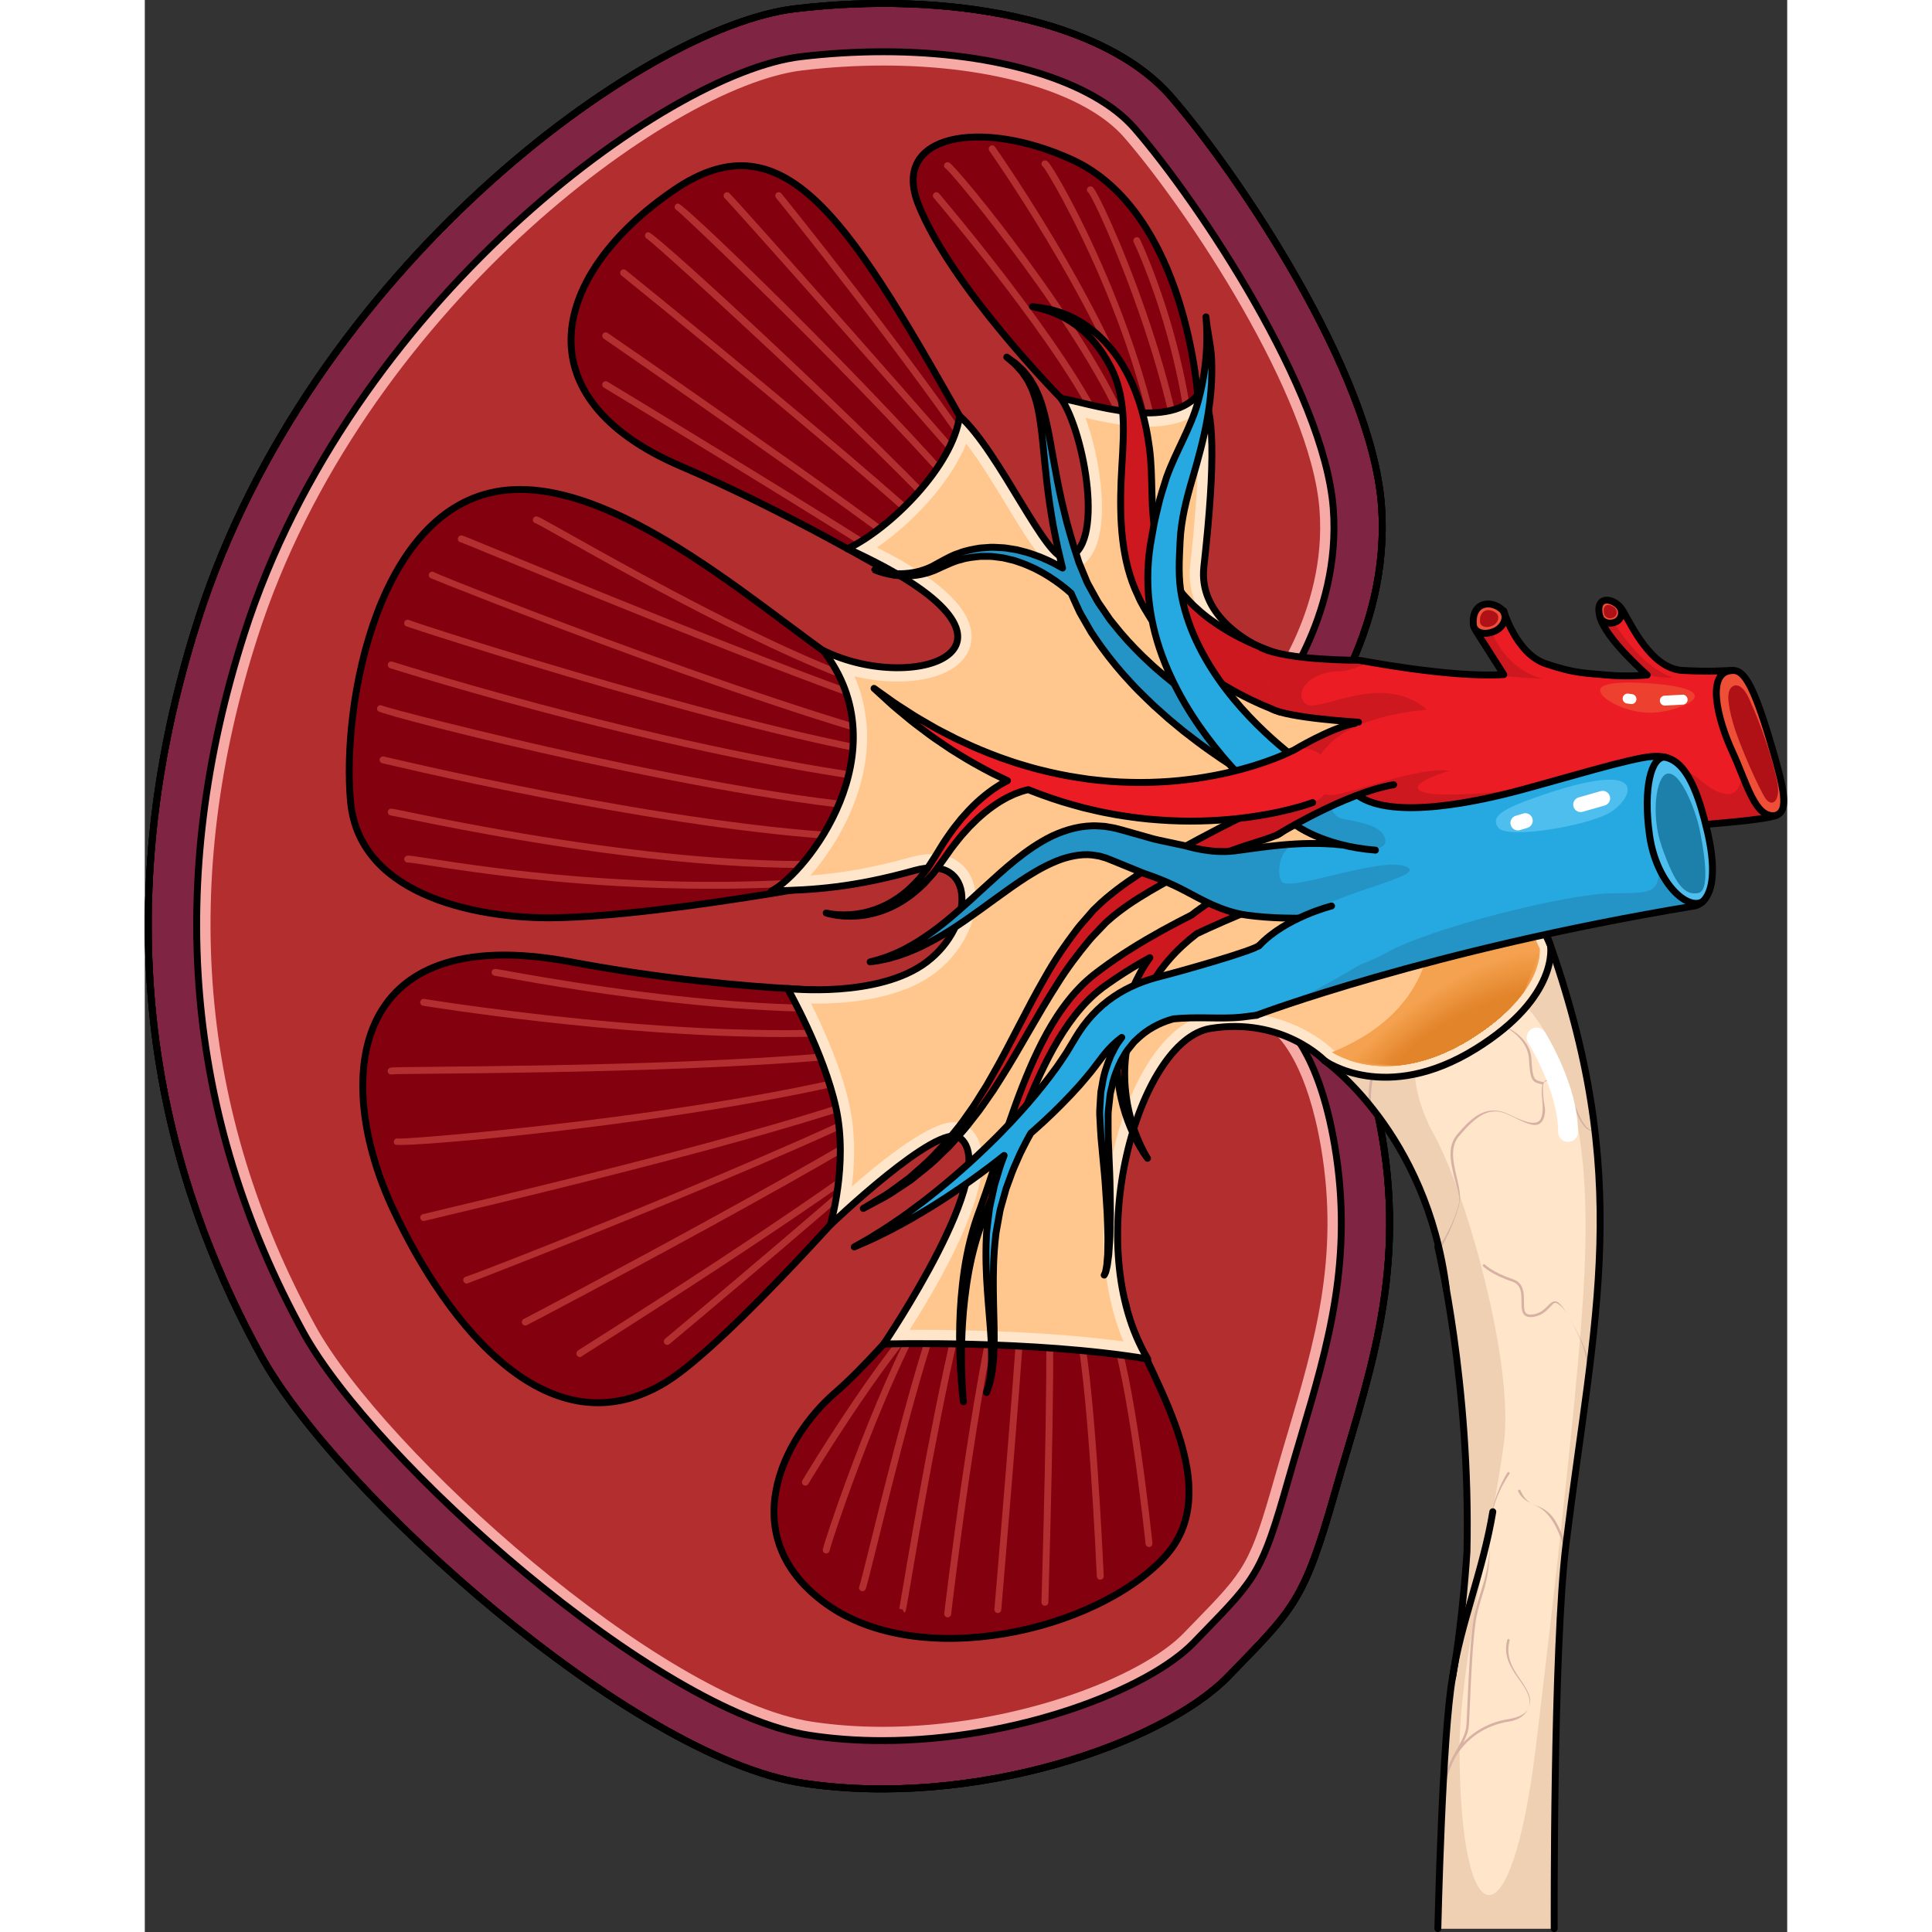 <?xml version="1.0" encoding="utf-8"?>
<!-- Created by: Science Figures, www.sciencefigures.org, Generator: Science Figures Editor -->
<svg version="1.1" id="Layer_1" xmlns="http://www.w3.org/2000/svg" xmlns:xlink="http://www.w3.org/1999/xlink" 
	 width="800px" height="800px" viewBox="0 0 238.09 280.071" enable-background="new 0 0 238.09 280.071"
	 xml:space="preserve">
<rect x="0" y="0" width="238.09" height="280.071" fill="#333333" stroke="none"/>
<g>
	<g>
		<g>
			<path fill="#802444" d="M168.729,106.562c0,0,12.034-14.29,10.53-33.469c-1.504-19.179-20.683-47.76-30.461-59.041
				S116.457-1.367,94.27,1.265S23.947,39.247,7.776,89.639s-1.88,86.87,9.025,106.801s53.776,58.289,78.596,62.05
				s52.272-5.775,61.674-15.485c9.401-9.711,10.906-10.63,15.418-26.529s10.414-30.941,6.899-51.625
				c-3.515-20.683-12.54-23.692-12.54-23.692S173.618,121.228,168.729,106.562z"/>
			<path fill="#F7AAA5" stroke="#000000" stroke-linecap="round" stroke-linejoin="round" stroke-miterlimit="10" d="
				M106.898,252.329c-3.605,0-7.122-0.256-10.452-0.76c-22.444-3.401-63.377-39.981-73.504-58.489
				C5.79,161.733,2.93,127.651,14.441,91.778c15.312-47.717,60.921-81.22,80.652-83.562c4.007-0.475,8.043-0.716,11.997-0.716
				c16.51,0,30.465,4.267,36.417,11.136c9.378,10.819,27.443,38.06,28.772,55.004c1.266,16.131-8.804,28.292-8.905,28.413
				l-2.527,3.001l1.241,3.722c3.377,10.13-0.205,25.193-1.871,30.143l-2.573,7.65l6.756,1.19c1.051,0.714,5.769,4.612,8.088,18.266
				c2.789,16.409-0.953,29.001-4.915,42.333c-0.613,2.064-1.227,4.129-1.817,6.208c-3.791,13.357-4.594,14.184-12.275,22.089
				l-1.438,1.482C145.434,244.961,126.294,252.329,106.898,252.329C106.897,252.329,106.899,252.329,106.898,252.329z"/>
			<path fill="#B32F2F" d="M106.899,250.329c-3.506,0-6.922-0.248-10.153-0.738c-21.957-3.327-62.093-39.275-72.049-57.471
				c-16.879-30.847-19.688-64.401-8.352-99.731C31.413,45.432,76.047,12.49,95.329,10.202C99.26,9.736,103.217,9.5,107.091,9.5
				c15.947,0,29.322,4.002,34.905,10.445c9.228,10.645,26.997,37.368,28.29,53.851c1.191,15.185-8.349,26.857-8.445,26.974
				l-3.245,3.853l1.596,4.785c3.188,9.563-0.371,24.421-1.869,28.872l-3.314,9.855l8.57,1.51c1.161,0.973,4.939,4.949,6.938,16.715
				c2.711,15.95-0.967,28.326-4.86,41.428c-0.615,2.072-1.231,4.144-1.824,6.23c-3.653,12.873-4.268,13.505-11.786,21.242
				l-1.439,1.483C144.28,243.277,125.771,250.329,106.899,250.329z"/>
			<g>
				<g>
					<path fill="#83000E" stroke="#000000" stroke-linecap="round" stroke-linejoin="round" stroke-miterlimit="10" d="
						M105.814,170.382c0,0-21.04,24.187-30.103,29.871c-16.778,10.516-31.679-7.724-39.761-25.073
						c-8.517-18.29-6.78-41.869,25.84-35.737c25.936,4.876,46.418,4.243,46.418,4.243L105.814,170.382z"/>
				</g>
				<path fill="#83000E" stroke="#000000" stroke-linecap="round" stroke-linejoin="round" stroke-miterlimit="10" d="
					M121.242,177.592c-0.028,0.534-13.54,17.736-21.141,24.277c-7.601,6.541-14.843,20.921-1.322,30.643
					c13.521,9.723,38.829,4.066,48.979-6.717s-4.164-28.811-5.459-36.361C141.003,181.884,121.242,177.592,121.242,177.592z"/>
				<path fill="#83000E" stroke="#000000" stroke-linecap="round" stroke-linejoin="round" stroke-miterlimit="10" d="
					M109.915,126.09c0,0-33.186,6.727-50.781,6.958c-9.417,0.124-27.981-2.521-29.307-16.84s4.047-43.575,22.851-45.179
					c18.804-1.604,43.742,24.146,53.138,27.915C115.21,102.714,121.953,124.622,109.915,126.09z"/>
				<path fill="#83000E" stroke="#000000" stroke-linecap="round" stroke-linejoin="round" stroke-miterlimit="10" d="
					M108.665,83.375c0,0-15.875-9.34-30.917-15.773c-23.444-10.027-18.646-27.959-1.137-39.988
					c16.541-11.364,26,5.215,43.315,35.888C120.153,78.885,108.665,83.375,108.665,83.375z"/>
				<path fill="#83000E" stroke="#000000" stroke-linecap="round" stroke-linejoin="round" stroke-miterlimit="10" d="
					M132.82,57.744c0,0-15.989-16.211-20.7-28.164c-4.004-10.158,9.122-12.424,22.207-6.476c16.912,7.687,18.382,35.04,18.382,35.04
					l-7.311,7.09L132.82,57.744z"/>
			</g>
			<g>
				<path fill="#B32F2F" d="M122.29,69.481c-0.161,0-0.319-0.078-0.416-0.223C110.23,51.788,91.695,28.91,91.508,28.681
					c-0.174-0.214-0.141-0.529,0.073-0.703s0.527-0.143,0.704,0.073c0.186,0.229,18.75,23.142,30.421,40.652
					c0.153,0.23,0.091,0.54-0.139,0.693C122.483,69.454,122.386,69.481,122.29,69.481z"/>
				<path fill="#B32F2F" d="M122.841,77.668c-0.151,0-0.301-0.068-0.399-0.199C111.703,63.24,78.528,31.517,77.088,30.45
					c-0.165-0.082-0.277-0.252-0.277-0.448c0-0.276,0.224-0.5,0.5-0.5c1.109,0,35.767,33.899,45.93,47.365
					c0.166,0.221,0.122,0.534-0.099,0.7C123.052,77.635,122.947,77.668,122.841,77.668z"/>
				<path fill="#B32F2F" d="M118.35,81.624c-0.127,0-0.254-0.048-0.352-0.145c-11.43-11.299-48.534-41.245-48.907-41.546
					c-0.216-0.173-0.249-0.488-0.076-0.703c0.176-0.215,0.49-0.249,0.703-0.075c0.374,0.301,37.518,30.278,48.983,41.613
					c0.196,0.194,0.198,0.511,0.004,0.707C118.608,81.575,118.479,81.624,118.35,81.624z"/>
				<path fill="#B32F2F" d="M112.311,81.624c-0.112,0-0.226-0.038-0.318-0.115c-7.968-6.587-45.087-32.162-45.461-32.42
					c-0.228-0.156-0.285-0.468-0.129-0.695c0.157-0.229,0.471-0.285,0.695-0.128c0.375,0.258,37.531,25.858,45.531,32.473
					c0.213,0.176,0.243,0.491,0.067,0.704C112.597,81.562,112.454,81.624,112.311,81.624z"/>
				<path fill="#B32F2F" d="M119.024,78.622c-0.136,0-0.271-0.055-0.369-0.163c-14.239-15.57-44.411-42.855-45.852-43.849
					c-0.172-0.079-0.292-0.253-0.292-0.455c0-0.276,0.224-0.5,0.5-0.5c0.996,0,33.195,29.709,46.382,44.128
					c0.187,0.204,0.172,0.52-0.031,0.707C119.265,78.579,119.145,78.622,119.024,78.622z"/>
				<path fill="#B32F2F" d="M109.482,82.696c-0.101,0-0.201-0.03-0.289-0.092c-5.915-4.183-42.271-26.189-42.637-26.411
					c-0.236-0.143-0.312-0.45-0.169-0.687c0.144-0.237,0.451-0.31,0.687-0.169c0.367,0.222,36.753,22.246,42.697,26.45
					c0.225,0.159,0.278,0.472,0.119,0.697C109.792,82.623,109.638,82.696,109.482,82.696z"/>
				<path fill="#B32F2F" d="M123.659,73.442c-0.146,0-0.29-0.063-0.389-0.186c-5.272-6.523-38.332-43.719-39.193-44.51
					c-0.196-0.18-0.225-0.489-0.054-0.694c0.17-0.205,0.464-0.246,0.677-0.086c0.646,0.485,34.424,38.569,39.348,44.662
					c0.174,0.215,0.141,0.53-0.074,0.703C123.88,73.406,123.769,73.442,123.659,73.442z"/>
				<path fill="#B32F2F" d="M114.749,114.407c-0.016,0-0.031,0-0.047-0.002c-33.749-3.14-78.679-17.395-79.129-17.538
					c-0.263-0.084-0.408-0.366-0.324-0.628c0.084-0.263,0.364-0.41,0.629-0.325c0.448,0.144,45.277,14.365,78.916,17.495
					c0.275,0.026,0.478,0.27,0.452,0.544C115.222,114.212,115.004,114.407,114.749,114.407z"/>
				<path fill="#B32F2F" d="M113.562,110.655c-0.021,0-0.04-0.001-0.061-0.003c-23.879-2.874-75.398-19.737-75.645-19.875
					c-0.241-0.134-0.328-0.439-0.193-0.68c0.13-0.234,0.421-0.32,0.654-0.207c1.638,0.684,52.103,16.976,75.303,19.768
					c0.274,0.033,0.47,0.282,0.437,0.556C114.027,110.469,113.811,110.655,113.562,110.655z"/>
				<path fill="#B32F2F" d="M117.943,109.818c-0.03,0-0.062-0.002-0.092-0.008c-21.425-3.957-76.237-25.861-76.474-26.024
					c-0.227-0.157-0.284-0.468-0.128-0.695c0.153-0.221,0.452-0.282,0.675-0.142c1.747,0.928,55.562,22.083,76.108,25.877
					c0.271,0.05,0.451,0.311,0.4,0.583C118.389,109.65,118.179,109.818,117.943,109.818z"/>
				<path fill="#B32F2F" d="M116.388,105.648c-0.042,0-0.085-0.005-0.127-0.017c-13.066-3.438-50.369-18.779-64.413-24.555
					c-3.385-1.392-5.83-2.397-6.073-2.472c-0.271-0.049-0.434-0.306-0.384-0.577c0.05-0.272,0.328-0.45,0.6-0.398
					c0.167,0.03,0.867,0.313,6.238,2.522c14.026,5.769,51.285,21.091,64.286,24.513c0.268,0.07,0.427,0.344,0.356,0.611
					C116.813,105.5,116.61,105.648,116.388,105.648z"/>
				<path fill="#B32F2F" d="M109.848,101.202c-0.039,0-0.079-0.004-0.12-0.015C95.72,97.733,71.314,84.031,60.892,78.181
					c-2.188-1.229-3.926-2.204-4.241-2.329c-0.228-0.047-0.397-0.249-0.397-0.489c0-0.276,0.224-0.5,0.5-0.5
					c0.245,0,0.413,0.079,4.629,2.446c10.386,5.831,34.709,19.486,48.586,22.908c0.268,0.066,0.432,0.337,0.365,0.605
					C110.278,101.05,110.073,101.202,109.848,101.202z"/>
				<path fill="#B32F2F" d="M110.678,117.914c-0.007,0-0.014,0-0.021,0c-24.768-0.994-76.177-14.107-76.859-14.84
					c-0.188-0.202-0.177-0.519,0.025-0.707c0.165-0.154,0.406-0.176,0.592-0.066c1.67,0.66,51.384,13.615,76.283,14.614
					c0.275,0.011,0.49,0.244,0.479,0.52C111.167,117.703,110.946,117.914,110.678,117.914z"/>
				<path fill="#B32F2F" d="M108.968,122.006c-24.114,0-62.371-8.509-74.112-11.264c-0.243-0.057-0.385-0.09-0.418-0.097
					c-0.27-0.057-0.443-0.321-0.388-0.591c0.058-0.27,0.317-0.441,0.591-0.388c0.032,0.007,0.184,0.042,0.443,0.103
					c12.49,2.931,55.075,12.391,78.449,11.122c0.314-0.028,0.512,0.197,0.526,0.472c0.016,0.276-0.196,0.512-0.472,0.526
					C112.119,121.968,110.575,122.006,108.968,122.006z"/>
				<path fill="#B32F2F" d="M95.595,125.821c-15.348,0-35.098-2.451-58.211-7.265c-0.836-0.174-1.505-0.313-1.664-0.337
					c-0.147-0.002-0.292-0.068-0.39-0.193c-0.169-0.218-0.129-0.532,0.089-0.702c0.202-0.156,0.203-0.157,2.169,0.253
					c31.803,6.624,57.188,8.762,73.421,6.183c0.27-0.046,0.528,0.142,0.572,0.415c0.043,0.273-0.143,0.529-0.416,0.572
					C106.655,125.465,101.444,125.821,95.595,125.821z"/>
				<path fill="#B32F2F" d="M82.133,128.839c-19.054,0-34.282-2.355-40.916-3.381c-1.519-0.235-2.844-0.437-3.061-0.422
					c-0.289,0.022-0.518-0.18-0.544-0.449s0.156-0.51,0.426-0.543c0.305-0.039,1.042,0.072,3.332,0.426
					c8.447,1.306,30.891,4.773,57.37,2.746c0.247-0.021,0.515,0.184,0.536,0.46c0.021,0.275-0.185,0.516-0.46,0.537
					C93.03,128.657,87.432,128.839,82.133,128.839z"/>
				<path fill="#B32F2F" d="M138.99,63.286c-0.194,0-0.38-0.114-0.46-0.305c-5.01-11.827-23.971-34.066-24.161-34.29
					c-0.18-0.21-0.155-0.526,0.055-0.705c0.211-0.179,0.526-0.154,0.705,0.055c0.192,0.225,19.253,22.581,24.321,34.55
					c0.108,0.254-0.011,0.547-0.265,0.655C139.121,63.273,139.055,63.286,138.99,63.286z"/>
				<path fill="#B32F2F" d="M142.53,63.286c-0.199,0-0.388-0.12-0.466-0.317c-5.771-14.704-24.803-37.671-25.94-38.526
					c-0.248-0.122-0.328-0.409-0.206-0.656s0.443-0.337,0.691-0.215c1.156,0.568,20.562,24.191,26.387,39.032
					c0.101,0.257-0.026,0.547-0.283,0.648C142.653,63.275,142.59,63.286,142.53,63.286z"/>
				<path fill="#B32F2F" d="M145.87,68.127c-0.237,0-0.447-0.169-0.491-0.411c-3.204-17.771-22.749-45.571-22.946-45.85
					c-0.159-0.226-0.105-0.538,0.119-0.697c0.225-0.158,0.537-0.107,0.697,0.12c0.198,0.28,19.871,28.263,23.114,46.25
					c0.049,0.272-0.132,0.532-0.403,0.581C145.93,68.125,145.901,68.127,145.87,68.127z"/>
				<path fill="#B32F2F" d="M147.976,74.339c-0.261,0-0.48-0.203-0.498-0.467c-1.564-23.502-16.185-48.48-17.237-49.687
					c-0.135-0.079-0.23-0.219-0.246-0.386c-0.025-0.275,0.177-0.519,0.452-0.544c0.141-0.011,0.317,0.058,0.42,0.145
					c1.323,1.128,16.069,27.285,17.609,50.405c0.019,0.275-0.19,0.514-0.466,0.532C147.998,74.338,147.988,74.339,147.976,74.339z"
					/>
				<path fill="#B32F2F" d="M151.027,77.668c-0.005,0-0.011,0-0.016,0c-0.276-0.008-0.493-0.239-0.484-0.515
					c0.595-18.949-12.585-47.976-13.746-49.25c-0.232-0.148-0.272-0.435-0.125-0.667c0.149-0.233,0.487-0.28,0.72-0.131
					c1.19,0.756,14.757,30.765,14.151,50.08C151.518,77.454,151.296,77.668,151.027,77.668z"/>
				<path fill="#B32F2F" d="M151.834,79.709c-0.017,0-0.032,0-0.048-0.002c-0.275-0.026-0.477-0.27-0.451-0.545
					c2.185-22.953-7.879-43.844-7.98-44.053c-0.121-0.248-0.019-0.547,0.229-0.669c0.247-0.121,0.547-0.019,0.669,0.229
					c0.104,0.211,10.289,21.345,8.078,44.587C152.306,79.515,152.088,79.709,151.834,79.709z"/>
				<path fill="#B32F2F" d="M99.117,146.692c-10.797,0-25.887-1.181-46.595-4.93c-0.922-0.167-1.649-0.298-1.772-0.308
					c-0.269-0.02-0.483-0.249-0.474-0.518c0.011-0.269,0.222-0.482,0.49-0.482c0.137,0,0.441,0.053,1.935,0.323
					c32.37,5.86,50.925,5.427,60.79,4.03c0.271-0.04,0.526,0.151,0.565,0.425c0.039,0.273-0.151,0.526-0.425,0.565
					C110.025,146.309,105.266,146.692,99.117,146.692z"/>
				<path fill="#B32F2F" d="M92.51,150.334c-24.317,0-51.791-4.476-52.163-4.537c-0.272-0.045-0.457-0.302-0.412-0.575
					s0.305-0.459,0.574-0.412c0.504,0.083,50.598,8.242,75.142,2.456c0.273-0.062,0.538,0.105,0.601,0.372
					c0.063,0.269-0.103,0.538-0.372,0.602C109.395,149.769,101.15,150.334,92.51,150.334z"/>
				<path fill="#B32F2F" d="M35.699,155.765c-0.217,0-0.408-0.147-0.47-0.37c-0.074-0.266,0.098-0.545,0.363-0.619
					c0.243-0.067,1.428-0.084,6.843-0.136c15.685-0.149,57.348-0.543,73.216-4.259c0.28-0.06,0.538,0.104,0.602,0.373
					c0.063,0.269-0.104,0.538-0.373,0.601c-15.977,3.741-57.72,4.137-73.435,4.286c-3.526,0.033-6.313,0.06-6.615,0.106
					C35.786,155.759,35.742,155.765,35.699,155.765z"/>
				<path fill="#B32F2F" d="M37.044,165.981c-0.447,0-0.705-0.021-0.756-0.062c-0.214-0.175-0.245-0.49-0.07-0.704
					c0.129-0.158,0.33-0.216,0.517-0.167c1.978,0.146,55.244-4.164,79.48-13.092c0.258-0.095,0.546,0.037,0.642,0.296
					s-0.037,0.546-0.296,0.642C93.982,161.213,43.834,165.981,37.044,165.981z"/>
				<path fill="#B32F2F" d="M40.428,177c-0.215,0-0.414-0.14-0.479-0.356c-0.08-0.264,0.07-0.543,0.335-0.623
					c0.188-0.056,1.105-0.274,3.164-0.763c38.836-9.219,62.747-16.097,71.068-20.443c0.243-0.127,0.546-0.034,0.675,0.212
					c0.128,0.245,0.033,0.547-0.212,0.675c-8.395,4.384-32.384,11.291-71.301,20.529c-1.707,0.405-2.94,0.698-3.107,0.748
					C40.524,176.993,40.476,177,40.428,177z"/>
				<path fill="#B32F2F" d="M46.659,186.063c-0.233,0-0.441-0.164-0.489-0.402c-0.053-0.265,0.113-0.522,0.373-0.584
					c2.124-0.619,56.469-21.897,69.577-30.24c0.232-0.146,0.541-0.08,0.69,0.153c0.148,0.233,0.079,0.542-0.153,0.69
					c-13.433,8.55-69.575,30.309-69.899,30.373C46.725,186.06,46.692,186.063,46.659,186.063z"/>
				<path fill="#B32F2F" d="M55.156,192.152c-0.198,0-0.386-0.119-0.464-0.314c-0.103-0.254,0.02-0.542,0.271-0.647
					c0.485-0.222,51.269-26.95,60.489-34.333c0.214-0.173,0.531-0.139,0.703,0.078c0.172,0.215,0.138,0.53-0.078,0.703
					c-9.491,7.6-60.383,34.338-60.736,34.479C55.281,192.141,55.217,192.152,55.156,192.152z"/>
				<path fill="#B32F2F" d="M63.066,196.722c-0.129,0-0.259-0.056-0.362-0.16c-0.195-0.195-0.166-0.537,0.029-0.732
					c0.055-0.055,0.055-0.055,1.575-1.019c27.049-17.153,45.2-29.719,51.111-35.383c0.199-0.192,0.516-0.184,0.707,0.015
					c0.19,0.199,0.184,0.516-0.016,0.707c-6.043,5.791-23.771,18.069-51.268,35.505c-0.872,0.553-1.386,0.878-1.462,0.931
					C63.289,196.679,63.178,196.722,63.066,196.722z"/>
				<path fill="#B32F2F" d="M75.745,194.958c-0.143,0-0.285-0.061-0.384-0.179c-0.177-0.212-0.148-0.527,0.063-0.705
					c0.296-0.248,29.691-24.829,36.537-31.496c0.197-0.191,0.513-0.189,0.707,0.01c0.192,0.198,0.188,0.514-0.01,0.707
					c-6.872,6.693-36.297,31.298-36.594,31.546C75.973,194.919,75.859,194.958,75.745,194.958z"/>
				<path fill="#B32F2F" d="M123.66,233.836c-0.015,0-0.029,0-0.044-0.002c-0.274-0.023-0.479-0.266-0.455-0.541
					c0.025-0.303,2.602-30.476,3.514-44.619c0.019-0.277,0.274-0.472,0.531-0.467c0.275,0.018,0.484,0.256,0.467,0.531
					c-0.913,14.154-3.489,44.336-3.516,44.64C124.134,233.64,123.916,233.836,123.66,233.836z"/>
				<path fill="#B32F2F" d="M116.389,234.453c-0.02,0-0.039-0.001-0.059-0.003c-0.274-0.032-0.471-0.28-0.439-0.554
					c0.04-0.343,4.034-34.451,8.017-48.469c0.075-0.266,0.349-0.424,0.618-0.344c0.266,0.076,0.42,0.352,0.345,0.618
					c-3.961,13.94-7.946,47.969-7.985,48.311C116.855,234.265,116.639,234.453,116.389,234.453z"/>
				<path fill="#B32F2F" d="M110.088,233.775l-0.461-0.887l0.221,0.448l-0.477-0.146c0.037-0.144,0.238-1.337,0.493-2.847
					c1.341-7.932,4.9-29.002,8.676-43.487c0.069-0.267,0.337-0.426,0.609-0.358c0.268,0.07,0.428,0.343,0.357,0.61
					c-3.764,14.443-7.318,35.481-8.656,43.402C110.321,233.648,110.321,233.648,110.088,233.775z"/>
				<path fill="#B32F2F" d="M104.03,230.668c-0.074,0-0.149-0.016-0.221-0.051c-0.246-0.121-0.349-0.418-0.229-0.666
					c0.14-0.323,0.862-3.238,1.698-6.613c2.458-9.917,7.032-28.375,9.934-34.836c0.112-0.252,0.409-0.364,0.661-0.251
					c0.252,0.113,0.364,0.409,0.251,0.661c-2.864,6.379-7.425,24.781-9.875,34.667c-1.211,4.888-1.615,6.495-1.77,6.809
					C104.392,230.565,104.214,230.668,104.03,230.668z"/>
				<path fill="#B32F2F" d="M98.779,225.192c-0.036,0-0.073-0.004-0.11-0.012c-0.27-0.061-0.438-0.329-0.377-0.598
					c0.42-1.862,8.565-26.132,16.035-37.868c0.149-0.233,0.462-0.299,0.69-0.153c0.232,0.148,0.302,0.458,0.153,0.69
					c-7.41,11.641-15.487,35.705-15.904,37.551C99.214,225.034,99.007,225.192,98.779,225.192z"/>
				<path fill="#B32F2F" d="M130.483,232.772c-0.005,0-0.01,0-0.016,0c-0.275-0.009-0.492-0.239-0.484-0.515
					c0.011-0.348,1.059-34.885,0.581-42.512c-0.018-0.275,0.192-0.513,0.468-0.53c0.301-0.008,0.514,0.193,0.53,0.468
					c0.48,7.672-0.568,42.256-0.579,42.604C130.974,232.559,130.752,232.772,130.483,232.772z"/>
				<path fill="#B32F2F" d="M138.511,229c-0.267,0-0.487-0.209-0.5-0.478c-0.013-0.305-1.374-30.562-3.361-36.716
					c-0.085-0.263,0.06-0.545,0.322-0.629c0.261-0.085,0.544,0.06,0.629,0.322c2.029,6.283,3.354,35.729,3.409,36.98
					c0.013,0.276-0.201,0.509-0.477,0.521C138.526,229,138.518,229,138.511,229z"/>
				<path fill="#B32F2F" d="M145.571,224.261c-0.253,0-0.47-0.191-0.496-0.449c-0.025-0.244-2.543-24.48-5.577-31.972
					c-0.104-0.256,0.021-0.547,0.276-0.651c0.252-0.104,0.547,0.019,0.651,0.276c3.087,7.623,5.541,31.243,5.644,32.245
					c0.028,0.275-0.171,0.521-0.446,0.549C145.606,224.26,145.588,224.261,145.571,224.261z"/>
				<path fill="#B32F2F" d="M95.755,215.362c-0.088,0-0.176-0.023-0.257-0.071c-0.236-0.142-0.314-0.449-0.172-0.686
					c0.53-0.889,13.093-21.83,20.751-27.897c0.216-0.171,0.53-0.135,0.702,0.082s0.136,0.531-0.081,0.703
					c-7.517,5.955-20.385,27.41-20.515,27.626C96.091,215.275,95.925,215.362,95.755,215.362z"/>
			</g>
			<path fill="none" stroke="#000000" stroke-linecap="round" stroke-linejoin="round" stroke-miterlimit="10" d="M168.729,106.562
				c0,0,12.034-14.29,10.53-33.469c-1.504-19.179-20.683-47.76-30.461-59.041S116.457-1.367,94.27,1.265S23.947,39.247,7.776,89.639
				s-1.88,86.87,9.025,106.801s53.776,58.289,78.596,62.05s52.272-5.775,61.674-15.485c9.401-9.711,10.906-10.63,15.418-26.529
				s10.414-30.941,6.899-51.625c-3.515-20.683-12.54-23.692-12.54-23.692S173.618,121.228,168.729,106.562z"/>
			<path fill="none" stroke="#000000" stroke-linecap="round" stroke-linejoin="round" stroke-miterlimit="10" d="M168.729,106.562
				c0,0,12.034-14.29,10.53-33.469c-1.504-19.179-20.683-47.76-30.461-59.041S116.457-1.367,94.27,1.265S23.947,39.247,7.776,89.639
				s-1.88,86.87,9.025,106.801s53.776,58.289,78.596,62.05s52.272-5.775,61.674-15.485c9.401-9.711,10.906-10.63,15.418-26.529
				s10.414-30.941,6.899-51.625c-3.515-20.683-12.54-23.692-12.54-23.692S173.618,121.228,168.729,106.562z"/>
		</g>
		<g>
			<path fill="none" stroke="#000000" stroke-miterlimit="10" d="M168.729,106.562c0,0,12.034-14.29,10.53-33.469
				c-1.504-19.179-20.683-47.76-30.461-59.041S116.457-1.367,94.27,1.265S23.947,39.247,7.776,89.639s-1.88,86.87,9.025,106.801
				s53.776,58.289,78.596,62.05s52.272-5.775,61.674-15.485c9.401-9.711,10.906-10.63,15.418-26.529s10.414-30.941,6.899-51.625
				c-3.515-20.683-12.54-23.692-12.54-23.692S173.618,121.228,168.729,106.562z"/>
		</g>
	</g>
	<g>
		<g>
			<g>
				<path fill="#FFE5CA" d="M203.274,135.645c12.634,35.149,6.85,54.921,2.753,88.248c-1.873,15.176-1.716,55.678-1.716,55.678
					h-16.86c0,0,0.634-28.148,2.131-36.425c1.5-8.275,2.09-18.208,2.09-18.208c0.546-24.273-4.221-44.175-4.221-44.175h-0.01
					c-3.88-17.704-16.163-27.637-23.392-32.089C164.048,148.674,178.079,141.694,203.274,135.645z"/>
				<path fill="#F0D0B3" d="M203.274,135.645c-25.195,6.05-39.225,13.029-39.225,13.029c7.229,4.452,19.513,14.385,23.392,32.089
					h0.01c0,0,4.768,19.902,4.221,44.175c0,0-0.59,9.933-2.09,18.208c-1.497,8.277-2.131,36.425-2.131,36.425h16.86
					c0,0-0.157-40.502,1.716-55.678C210.124,190.566,215.908,170.793,203.274,135.645z M201.605,253.583
					c-3.519,28.87-11.015,27.581-11.015-0.305c0-11.32,4.895-32.433,6.425-44.06c1.528-11.626-5.507-36.409-10.097-44.671
					c-4.59-8.261-3.672-16.522,3.058-19.887c6.732-3.367,11.655,0.046,15.606,10.708c3.06,8.26,3.977,18.357,2.754,35.186
					C207.113,207.382,203.135,241.038,201.605,253.583z"/>
				<path fill="#D7B2A4" d="M204.508,188.656c-0.423-0.057-0.754,0.272-1.133,0.653c-0.486,0.49-1.092,1.099-2.174,1.243
					c-0.439,0.059-0.743,0.006-0.935-0.162c-0.337-0.296-0.337-0.978-0.337-1.702c0-1.208,0-2.714-1.599-3.246
					c-2.869-0.956-4.053-2.111-4.064-2.121c-0.071-0.072-0.186-0.07-0.255,0c-0.071,0.069-0.071,0.184,0,0.254
					c0.05,0.05,1.245,1.222,4.206,2.208c1.352,0.452,1.352,1.699,1.352,2.905c0,0.808,0,1.57,0.461,1.973
					c0.274,0.241,0.672,0.321,1.22,0.249c1.201-0.16,1.884-0.845,2.381-1.346c0.321-0.326,0.615-0.734,0.866-0.695
					c0.351,0.046,1.114,0.593,1.805,1.796C205.518,189.303,205,188.721,204.508,188.656z M197.782,213.416
					c-0.085-0.054-0.195-0.032-0.25,0.05c-0.028,0.041-2.784,4.243-2.589,9.555c-0.192-5.193,2.863-9.314,2.888-9.356
					C197.887,213.582,197.864,213.471,197.782,213.416z M199.421,216.05c-0.043-0.091-0.151-0.132-0.238-0.089
					c-0.091,0.041-0.132,0.147-0.09,0.238c0.477,1.047,1.236,1.41,2.041,1.794C200.326,217.608,199.842,216.979,199.421,216.05z
					 M209.195,200.254c0.083-0.647,0.165-1.295,0.246-1.936c-0.337-2.639-1.465-4.744-3.139-7.653
					C208.387,194.292,209.31,196.676,209.195,200.254z M199.324,243.337c-1.122-1.588-2.067-3.268-1.47-5.511
					c0.028-0.098-0.03-0.195-0.126-0.222c-0.093-0.024-0.195,0.033-0.22,0.129c-0.642,2.406,0.622,4.197,1.738,5.776
					c0.305,0.432,0.593,0.839,0.84,1.253c0.471,0.781,0.937,1.912,0.494,2.858c0.403-0.861,0.359-1.669-0.379-2.898
					C199.948,244.298,199.635,243.774,199.324,243.337z M197.655,249.215c-2.573,0.406-4.837,1.609-6.51,3.39
					c0.433-0.841,0.759-1.661,0.812-2.611c0.047-0.85,0.094-1.925,0.145-3.123c0.165-3.73,0.389-8.837,0.836-11.822
					c0.217-1.445,0.617-2.713,1.039-4.055c0.715-2.267,1.092-4.598,0.966-7.974c0.123,3.315-0.606,5.628-1.31,7.865
					c-0.427,1.357-0.829,2.637-1.051,4.111c-0.449,3.003-0.675,8.121-0.839,11.858c-0.052,1.196-0.099,2.271-0.146,3.12
					c-0.071,1.251-0.656,2.291-1.335,3.495c-0.244,0.433-0.501,0.887-0.748,1.379l-0.002,0.002
					c-0.937,1.854-1.763,4.274-1.495,8.155h0.362c-0.269-3.803,0.54-6.174,1.456-7.993c1.579-2.917,4.448-4.9,7.876-5.441
					c1.689-0.267,2.438-1.025,2.869-1.952C200.201,248.431,199.217,248.968,197.655,249.215z M204.53,220.56
					c-1.099-1.867-2.441-2.109-3.395-2.566c0.957,0.459,2.043,0.977,3.085,2.75c0.619,1.051,1.029,2.145,1.391,3.112
					c0.107,0.286,0.214,0.564,0.323,0.837c0.028-0.257,0.058-0.517,0.088-0.768c-0.024-0.067-0.047-0.127-0.072-0.195
					C205.581,222.749,205.164,221.639,204.53,220.56z M188.225,139.711c-4.302,3.511-11.059,10.616-10.857,20.481
					c0.127,0.153,0.255,0.305,0.383,0.461c-0.316-7.41,3.387-13.215,6.622-16.818c1.673-1.864,3.384-3.337,4.749-4.392
					C188.823,139.532,188.521,139.622,188.225,139.711z M196.428,148.455c0,0,0.008,0.002,0.011,0.002
					c-0.006-0.002-0.011-0.009-0.017-0.013L196.428,148.455z M179.522,142.518c-0.652,0.886-1.366,1.956-2.059,3.201
					c-3.423-0.925-7.883,3.955-9.357,5.713c0.016,0.013,0.03,0.024,0.046,0.036c1.283-1.749,5.901-6.185,9.129-5.424
					c-1.509,2.795-2.86,6.401-3.145,10.601c0.025,0.027,0.052,0.052,0.079,0.078c0.37-6.542,3.497-11.556,5.74-14.352
					C179.809,142.42,179.667,142.47,179.522,142.518z M210.198,163.824c-0.159,0.024-0.31,0.03-0.45-0.003
					c-0.984-0.235-1.692-1.821-2.27-3.216c-0.631-1.52-1.114-3.062-2.436-3.672c-0.988-0.457-1.643-0.536-2.059-0.248
					c-0.08,0.057-0.146,0.126-0.205,0.203c-0.124-0.034-0.252-0.068-0.36-0.094c-0.979-0.241-1.24-0.305-1.406-3.279
					c-0.187-3.359-3.977-4.843-4.572-5.056c0.011,0.008,0.017,0.024,0.03,0.028c0.044,0.013,3.996,1.672,4.184,5.048
					c0.172,3.113,0.491,3.318,1.679,3.61c0.087,0.02,0.189,0.05,0.285,0.076c-0.172,0.515-0.117,1.255-0.05,2.077
					c0.05,0.626,0.102,1.272,0.055,1.855c-0.066,0.77-0.286,1.251-0.674,1.468c-0.658,0.369-1.887,0.064-3.988-0.988
					c-3.431-1.713-5.517,0.254-7.698,2.801c-1.498,1.749-0.962,4.031-0.441,6.236c0.321,1.362,0.899,2.722,0.677,3.76
					c-0.397,1.843-1.683,4.544-2.998,6.549c0.022,0.098,0.055,0.24,0.093,0.407c1.319-2.088,2.562-4.99,2.983-6.954
					c0.239-1.117-0.072-2.442-0.404-3.844c-0.497-2.12-1.015-4.31,0.365-5.92c2.525-2.946,4.413-4.444,7.333-2.985
					c2.249,1.126,3.471,1.69,4.256,1.253c0.499-0.281,0.779-0.853,0.855-1.751c0.052-0.613-0.167-1.255-0.219-1.896
					c-0.082-1.025-0.222-2.202,0.201-2.496c0.291-0.205,1.092,0.081,1.928,0.468c1.195,0.552,1.816,2.056,2.421,3.512
					c0.615,1.483,1.196,2.884,2.359,3.164c0.17,0.04,0.354,0.046,0.545,0.034C210.209,163.921,210.202,163.872,210.198,163.824z
					 M192.703,146.856c-1.217,0.408-2.096,0.392-2.613-0.042c-0.595-0.507-0.765-1.617-0.499-3.301
					c0.016-0.099-0.05-0.191-0.149-0.207c-0.105-0.017-0.191,0.053-0.205,0.15c-0.291,1.842-0.088,3.03,0.623,3.63
					c0.623,0.53,1.502,0.422,2.866-0.032c2.183-0.73,3.593,1.25,3.639,1.34c0.011,0.024,0.036,0.033,0.057,0.05
					C196.184,148.032,194.935,146.11,192.703,146.856z"/>
			</g>
		</g>
		<path fill="#FFE5CA" d="M118.114,164.92c-3.152-2.28-18.754,12.671-18.754,12.671s2.631-8.757,0.841-16.939
			c-1.79-8.182-7.028-17.349-7.028-17.349s13.176,1.457,20.186-3.861c7.012-5.318,7.129-15.733-1.736-13.262
			c-8.863,2.471-14.543,2.838-20.764,2.979c5.112-2.642,18.815-20.202,7.479-34.861c13.637,6.733,34.227-0.773,3.543-14.75
			c6.209-2.965,15.284-11.991,16.231-19.254c5.795,5.114,12.638,21.265,15.502,20.59c5.668-1.336,2.614-18.111-0.795-23.14
			c3.579,0.511,16.161,5.084,20.251-1.053c1.983,2.387,2.167,10.097,0.456,25.505c-0.762,6.862,6.119,10.706,8.352,11.723
			c29.832,13.574,41.896,43.146,41.896,43.146s1.369,7.406-10.824,14.967c-13.108,8.129-21.903,1.75-21.903,1.75
			s-6.09-6.395-16.573-4.69c-10.484,1.705-18.929,31.545-9.077,47.914c-16.716-2.786-38.282-2.172-38.282-2.172
			S124.355,169.435,118.114,164.92z"/>
		<path fill="#FFC78D" d="M141.867,194.458c-10.879-1.447-22.861-1.681-29.455-1.681c-0.554,0-1.071,0.002-1.55,0.004
			c5.378-8.404,14.726-24.922,8.424-29.481c-0.564-0.409-1.244-0.616-2.02-0.616c-3.447,0-10.047,5.181-14.771,9.321
			c0.416-3.328,0.573-7.599-0.341-11.779c-1.198-5.474-3.825-11.271-5.566-14.744c0.219,0.003,0.446,0.004,0.68,0.004
			c5.216,0,12.451-0.772,17.3-4.45c4.512-3.422,6.88-9.081,5.507-13.163c-0.869-2.584-3.052-4.066-5.988-4.066
			c-0.928,0-1.937,0.15-3,0.446c-6.002,1.674-10.499,2.353-14.604,2.659c3.127-3.549,6.335-8.855,7.618-14.655
			c1.11-5.018,0.685-9.844-1.219-14.214c2.051,0.496,4.167,0.756,6.241,0.756c5.817,0,9.882-2.079,10.608-5.425
			c0.934-4.301-3.638-9.008-13.597-14.012c4.991-3.417,10.596-9.243,12.938-15.052c1.918,2.465,3.93,5.778,5.768,8.805
			c4.016,6.611,6.058,9.789,8.595,9.789c0.217,0,0.432-0.025,0.64-0.074c1.205-0.284,2.849-1.151,3.829-3.666
			c1.786-4.583,0.5-13.012-1.528-18.581c2.623,0.61,5.868,1.275,9,1.275c2.855,0,5.183-0.572,6.955-1.705
			c0.547,2.982,0.609,9.213-0.79,21.82c-0.735,6.623,4.431,11.452,9.512,13.763c27.388,12.462,39.56,39.062,40.771,41.846
			c0.063,1.017-0.078,6.642-9.926,12.747c-4.098,2.541-8.144,3.829-12.026,3.83c-4.266,0-7.007-1.589-7.55-1.934
			c-0.998-0.963-6.065-5.425-14.333-5.425c-1.26,0-2.55,0.106-3.835,0.315c-4.009,0.652-7.802,4.43-10.679,10.639
			C138.789,167.869,137.03,183.043,141.867,194.458z"/>
		<path fill="none" stroke="#000000" stroke-linecap="round" stroke-linejoin="round" stroke-miterlimit="10" d="M118.114,164.92
			c-3.152-2.28-18.754,12.671-18.754,12.671s2.631-8.757,0.841-16.939c-1.79-8.182-7.028-17.349-7.028-17.349
			s13.176,1.457,20.186-3.861c7.012-5.318,7.129-15.733-1.736-13.262c-8.863,2.471-14.543,2.838-20.764,2.979
			c5.112-2.642,18.815-20.202,7.479-34.861c13.637,6.733,34.227-0.773,3.543-14.75c6.209-2.965,15.284-11.991,16.231-19.254
			c5.795,5.114,12.638,21.265,15.502,20.59c5.668-1.336,2.614-18.111-0.795-23.14c3.579,0.511,16.161,5.084,20.251-1.053
			c1.983,2.387,2.167,10.097,0.456,25.505c-0.762,6.862,6.119,10.706,8.352,11.723c29.832,13.574,41.896,43.146,41.896,43.146
			s1.369,7.406-10.824,14.967c-13.108,8.129-21.903,1.75-21.903,1.75s-6.09-6.395-16.573-4.69
			c-10.484,1.705-18.929,31.545-9.077,47.914c-16.716-2.786-38.282-2.172-38.282-2.172S124.355,169.435,118.114,164.92z"/>
		<path fill="#F5A250" d="M179.843,111.265l2.841-1.11c12.718,12.248,18.763,25.589,19.519,27.331
			c0.082,1.029,0.05,6.881-10.1,13.176c-4.16,2.58-8.276,3.889-12.233,3.889l0,0c-4.401,0-7.237-1.664-7.78-2.01
			C199.499,141.363,179.843,111.265,179.843,111.265z"/>
		<g>
			<path fill="#F5A250" d="M192.103,150.661c-4.16,2.58-8.276,3.889-12.233,3.889l0,0c-2.2,0-4.011-0.416-5.337-0.875
				c2.029-2.064,3.983-3.865,5.849-5.437c1.866-1.572,3.645-2.914,5.322-4.059c3.355-2.292,6.307-3.799,8.751-4.791
				c4.889-1.983,7.748-1.902,7.748-1.902c0.041,0.515,0.054,2.235-1.213,4.614C199.724,144.478,197.178,147.514,192.103,150.661z"/>
			<path fill="#F5A14F" d="M202.147,137.645c0.027,0.52,0.023,2.216-1.231,4.554c-0.33,0.612-0.745,1.268-1.267,1.958
				c-1.451,1.916-3.723,4.095-7.275,6.335c-0.091,0.057-0.183,0.115-0.276,0.172c-2.94,1.823-5.858,3.008-8.713,3.543
				c-1.143,0.214-2.276,0.323-3.396,0.328l0,0c-2.173,0.007-3.965-0.393-5.286-0.839c2.01-2.055,3.956-3.847,5.819-5.411
				c1.848-1.553,3.613-2.88,5.279-4.014c0.931-0.634,1.831-1.207,2.698-1.726c2.225-1.331,4.23-2.302,5.976-3.009
				C199.289,137.585,202.12,137.652,202.147,137.645z"/>
			<path fill="#F4A04E" d="M202.091,137.804c0.012,0.526-0.008,2.197-1.25,4.495c-0.33,0.605-0.743,1.253-1.261,1.934
				c-1.446,1.896-3.701,4.05-7.212,6.264c-0.09,0.057-0.181,0.114-0.273,0.171c-2.91,1.804-5.799,2.981-8.625,3.517
				c-1.131,0.215-2.253,0.327-3.361,0.335l0,0c-2.145,0.014-3.92-0.371-5.236-0.803c1.992-2.045,3.929-3.829,5.789-5.385
				c1.831-1.534,3.581-2.846,5.236-3.968c0.922-0.626,1.814-1.192,2.674-1.704c2.202-1.314,4.19-2.273,5.922-2.974
				C199.235,137.766,202.036,137.818,202.091,137.804z"/>
			<path fill="#F4A04D" d="M202.034,137.963c-0.002,0.531-0.033,2.182-1.268,4.436c-0.328,0.599-0.742,1.237-1.256,1.909
				c-1.442,1.877-3.679,4.005-7.15,6.193c-0.09,0.056-0.18,0.113-0.271,0.169c-2.88,1.785-5.739,2.953-8.537,3.492
				c-1.119,0.215-2.229,0.33-3.326,0.343l0,0c-2.118,0.021-3.875-0.349-5.185-0.767c1.973-2.036,3.901-3.811,5.758-5.359
				c1.813-1.516,3.549-2.813,5.193-3.922c0.914-0.618,1.798-1.177,2.651-1.683c2.18-1.296,4.15-2.244,5.869-2.938
				C199.18,137.947,201.952,137.984,202.034,137.963z"/>
			<path fill="#F39F4C" d="M201.978,138.122c-0.016,0.537-0.062,2.164-1.287,4.377c-0.328,0.592-0.74,1.222-1.251,1.885
				c-1.438,1.857-3.658,3.961-7.087,6.122c-0.089,0.056-0.178,0.112-0.269,0.168c-2.85,1.766-5.679,2.925-8.448,3.467
				c-1.108,0.216-2.206,0.333-3.292,0.351l0,0c-2.09,0.028-3.83-0.326-5.134-0.731c1.954-2.026,3.874-3.793,5.728-5.333
				c1.795-1.497,3.517-2.779,5.149-3.876c0.905-0.609,1.782-1.162,2.627-1.662c2.157-1.278,4.11-2.216,5.815-2.903
				C199.125,138.128,201.869,138.15,201.978,138.122z"/>
			<path fill="#F39E4B" d="M201.921,138.28c-0.031,0.542-0.091,2.147-1.305,4.318c-0.327,0.585-0.738,1.206-1.246,1.861
				c-1.434,1.838-3.636,3.916-7.025,6.051c-0.088,0.055-0.177,0.111-0.266,0.166c-2.82,1.747-5.619,2.898-8.36,3.441
				c-1.096,0.217-2.182,0.337-3.257,0.358l0,0c-2.063,0.035-3.784-0.304-5.083-0.695c1.936-2.016,3.847-3.775,5.697-5.306
				c1.777-1.479,3.486-2.745,5.106-3.83c0.896-0.601,1.765-1.147,2.604-1.641c2.135-1.26,4.07-2.187,5.762-2.868
				C199.071,138.309,201.785,138.316,201.921,138.28z"/>
			<path fill="#F29D4A" d="M201.865,138.439c-0.045,0.548-0.12,2.129-1.324,4.258c-0.327,0.578-0.737,1.191-1.24,1.836
				c-1.43,1.818-3.614,3.871-6.963,5.98c-0.087,0.055-0.175,0.11-0.264,0.165c-2.79,1.728-5.559,2.87-8.272,3.416
				c-1.084,0.218-2.159,0.34-3.222,0.366l0,0c-2.035,0.043-3.739-0.282-5.032-0.659c1.917-2.007,3.819-3.757,5.667-5.28
				c1.76-1.46,3.454-2.712,5.063-3.784c0.888-0.593,1.749-1.131,2.58-1.619c2.112-1.243,4.03-2.158,5.708-2.833
				C199.016,138.49,201.702,138.482,201.865,138.439z"/>
			<path fill="#F29D49" d="M201.809,138.598c-0.059,0.553-0.15,2.111-1.342,4.199c-0.326,0.571-0.734,1.177-1.235,1.812
				c-1.422,1.802-3.593,3.827-6.9,5.909c-0.086,0.054-0.174,0.109-0.262,0.163c-2.76,1.709-5.499,2.842-8.183,3.39
				c-1.072,0.218-2.135,0.343-3.187,0.373l0,0c-2.008,0.05-3.694-0.26-4.981-0.623c1.898-1.997,3.792-3.738,5.637-5.254
				c1.742-1.442,3.422-2.678,5.02-3.738c0.879-0.585,1.732-1.116,2.557-1.598c2.09-1.225,3.99-2.13,5.654-2.798
				C198.962,138.671,201.618,138.648,201.809,138.598z"/>
			<path fill="#F19C48" d="M201.752,138.757c-0.073,0.559-0.179,2.093-1.361,4.14c-0.326,0.564-0.732,1.161-1.23,1.787
				c-1.417,1.783-3.571,3.782-6.838,5.838c-0.086,0.054-0.172,0.108-0.259,0.162c-2.73,1.689-5.44,2.815-8.095,3.365
				c-1.06,0.219-2.112,0.346-3.152,0.381l0,0c-1.98,0.057-3.649-0.237-4.931-0.587c1.88-1.988,3.765-3.72,5.606-5.228
				c1.724-1.423,3.39-2.645,4.977-3.693c0.87-0.577,1.716-1.101,2.533-1.577c2.067-1.207,3.95-2.101,5.601-2.762
				C198.907,138.852,201.534,138.814,201.752,138.757z"/>
			<path fill="#F19B47" d="M201.696,138.916c-0.088,0.564-0.209,2.075-1.379,4.081c-0.325,0.557-0.73,1.146-1.225,1.763
				c-1.413,1.763-3.549,3.738-6.775,5.768c-0.085,0.053-0.171,0.107-0.257,0.16c-2.7,1.67-5.38,2.787-8.006,3.339
				c-1.048,0.22-2.088,0.35-3.117,0.388l0,0c-1.953,0.064-3.604-0.215-4.88-0.551c1.861-1.978,3.741-3.698,5.576-5.202
				c1.709-1.401,3.359-2.611,4.934-3.647c0.862-0.569,1.699-1.086,2.509-1.556c2.045-1.189,3.91-2.072,5.547-2.727
				C198.852,139.033,201.451,138.98,201.696,138.916z"/>
			<path fill="#F09A46" d="M201.64,139.075c-0.102,0.57-0.238,2.058-1.397,4.022c-0.325,0.55-0.729,1.131-1.219,1.738
				c-1.408,1.744-3.528,3.693-6.713,5.697c-0.084,0.053-0.169,0.106-0.254,0.159c-2.67,1.651-5.32,2.759-7.918,3.314
				c-1.037,0.221-2.065,0.353-3.082,0.396l0,0c-1.925,0.071-3.558-0.193-4.829-0.515c1.842-1.969,3.714-3.68,5.546-5.176
				c1.692-1.382,3.327-2.577,4.89-3.601c0.853-0.561,1.683-1.071,2.486-1.535c2.022-1.172,3.87-2.043,5.494-2.692
				C198.798,139.214,201.367,139.147,201.64,139.075z"/>
			<path fill="#F09A45" d="M201.583,139.234c-0.116,0.576-0.268,2.04-1.416,3.963c-0.324,0.543-0.727,1.115-1.214,1.714
				c-1.403,1.725-3.506,3.648-6.65,5.626c-0.083,0.052-0.167,0.105-0.252,0.157c-2.639,1.632-5.26,2.732-7.83,3.288
				c-1.025,0.221-2.041,0.356-3.047,0.404l0,0c-1.898,0.078-3.513-0.17-4.778-0.479c1.824-1.959,3.687-3.661,5.515-5.15
				c1.674-1.363,3.295-2.544,4.847-3.555c0.845-0.553,1.667-1.056,2.462-1.513c2-1.154,3.83-2.015,5.44-2.657
				C198.743,139.395,201.283,139.313,201.583,139.234z"/>
			<path fill="#EF9944" d="M201.527,139.393c-0.131,0.581-0.298,2.022-1.434,3.903c-0.324,0.536-0.725,1.1-1.209,1.689
				c-1.399,1.706-3.484,3.604-6.588,5.555c-0.083,0.052-0.166,0.104-0.25,0.156c-2.609,1.613-5.2,2.704-7.741,3.263
				c-1.013,0.222-2.018,0.359-3.013,0.411l0,0c-1.87,0.085-3.468-0.148-4.727-0.443c1.805-1.95,3.659-3.643,5.485-5.124
				c1.657-1.344,3.263-2.51,4.804-3.509c0.836-0.545,1.65-1.041,2.439-1.492c1.978-1.136,3.79-1.986,5.386-2.621
				C198.689,139.576,201.2,139.479,201.527,139.393z"/>
			<path fill="#EF9843" d="M201.47,139.552c-0.145,0.587-0.327,2.004-1.453,3.844c-0.324,0.529-0.724,1.085-1.204,1.665
				c-1.394,1.686-3.463,3.559-6.525,5.484c-0.082,0.051-0.164,0.103-0.247,0.154c-2.579,1.594-5.141,2.676-7.653,3.237
				c-1.001,0.223-1.994,0.363-2.978,0.419l0,0c-1.843,0.092-3.423-0.126-4.676-0.407c1.786-1.94,3.632-3.624,5.454-5.098
				c1.639-1.325,3.231-2.476,4.761-3.463c0.827-0.537,1.634-1.026,2.415-1.471c1.955-1.119,3.75-1.957,5.333-2.586
				C198.634,139.757,201.116,139.645,201.47,139.552z"/>
			<path fill="#EE9742" d="M201.414,139.711c-0.159,0.592-0.358,1.985-1.471,3.785c-0.323,0.522-0.722,1.069-1.198,1.641
				c-1.39,1.667-3.441,3.514-6.463,5.413c-0.081,0.051-0.163,0.102-0.245,0.153c-2.549,1.575-5.081,2.649-7.565,3.212
				c-0.989,0.224-1.971,0.366-2.943,0.426l0,0c-1.815,0.099-3.377-0.104-4.626-0.371c1.768-1.93,3.605-3.606,5.424-5.071
				c1.621-1.307,3.2-2.443,4.718-3.417c0.819-0.529,1.617-1.011,2.392-1.45c1.933-1.101,3.71-1.929,5.279-2.551
				C198.579,139.938,201.032,139.811,201.414,139.711z"/>
			<path fill="#EE9641" d="M201.358,139.87c-0.174,0.598-0.388,1.967-1.49,3.726c-0.323,0.515-0.72,1.054-1.193,1.616
				c-1.386,1.648-3.419,3.47-6.401,5.342c-0.08,0.05-0.161,0.101-0.243,0.151c-2.519,1.556-5.021,2.621-7.476,3.187
				c-0.977,0.224-1.947,0.369-2.908,0.434l0,0c-1.788,0.106-3.332-0.081-4.575-0.335c1.749-1.921,3.578-3.587,5.394-5.045
				c1.604-1.288,3.168-2.409,4.675-3.372c0.81-0.521,1.601-0.996,2.368-1.429c1.91-1.083,3.67-1.9,5.226-2.516
				C198.525,140.118,200.949,139.977,201.358,139.87z"/>
			<path fill="#ED9640" d="M201.301,140.029c-0.188,0.603-0.418,1.949-1.508,3.667c-0.323,0.508-0.719,1.039-1.188,1.592
				c-1.381,1.629-3.398,3.425-6.338,5.271c-0.08,0.05-0.16,0.1-0.24,0.149c-2.489,1.537-4.961,2.593-7.388,3.161
				c-0.965,0.225-1.924,0.372-2.873,0.442l0,0c-1.76,0.113-3.287-0.059-4.524-0.298c1.73-1.911,3.551-3.569,5.363-5.019
				c1.586-1.269,3.136-2.376,4.632-3.326c0.801-0.513,1.584-0.98,2.345-1.407c1.888-1.065,3.63-1.871,5.172-2.48
				C198.47,140.299,200.865,140.143,201.301,140.029z"/>
			<path fill="#ED953F" d="M201.245,140.188c-0.202,0.609-0.448,1.931-1.527,3.607c-0.322,0.501-0.717,1.023-1.182,1.567
				c-1.377,1.609-3.376,3.38-6.276,5.2c-0.079,0.049-0.158,0.099-0.238,0.148c-2.459,1.518-4.901,2.566-7.3,3.136
				c-0.954,0.226-1.9,0.376-2.838,0.449l0,0c-1.733,0.121-3.242-0.037-4.473-0.262c1.712-1.902,3.524-3.551,5.333-4.993
				c1.568-1.251,3.104-2.342,4.588-3.28c0.793-0.504,1.568-0.965,2.321-1.386c1.865-1.048,3.59-1.843,5.118-2.445
				C198.416,140.48,200.782,140.309,201.245,140.188z"/>
			<path fill="#EC943E" d="M201.188,140.347c-0.216,0.614-0.479,1.913-1.545,3.548c-0.322,0.494-0.715,1.008-1.177,1.543
				c-1.372,1.59-3.354,3.336-6.213,5.13c-0.078,0.049-0.156,0.098-0.235,0.146c-2.429,1.499-4.841,2.538-7.211,3.11
				c-0.942,0.227-1.877,0.379-2.803,0.457l0,0c-1.705,0.128-3.197-0.014-4.422-0.226c1.693-1.892,3.497-3.532,5.302-4.967
				c1.551-1.232,3.072-2.308,4.545-3.234c0.784-0.496,1.551-0.95,2.298-1.365c1.843-1.03,3.55-1.814,5.065-2.41
				C198.361,140.661,200.698,140.475,201.188,140.347z"/>
			<path fill="#EC933D" d="M201.132,140.506c-0.231,0.62-0.509,1.894-1.564,3.489c-0.322,0.487-0.714,0.992-1.172,1.518
				c-1.368,1.57-3.333,3.291-6.151,5.059c-0.077,0.048-0.155,0.097-0.233,0.145c-2.399,1.48-4.782,2.51-7.123,3.085
				c-0.93,0.227-1.853,0.382-2.768,0.464l0,0c-1.678,0.135-3.151,0.008-4.371-0.19c1.674-1.883,3.469-3.514,5.272-4.941
				c1.533-1.213,3.041-2.275,4.502-3.188c0.775-0.488,1.535-0.935,2.274-1.344c1.82-1.012,3.51-1.785,5.011-2.375
				C198.307,140.842,200.614,140.641,201.132,140.506z"/>
			<path fill="#EB933D" d="M201.076,140.665c-0.245,0.625-0.54,1.876-1.582,3.43c-0.322,0.48-0.712,0.977-1.167,1.494
				c-1.364,1.551-3.311,3.247-6.088,4.988c-0.076,0.048-0.153,0.096-0.231,0.143c-2.369,1.461-4.722,2.483-7.034,3.059
				c-0.918,0.228-1.83,0.386-2.733,0.472l0,0c-1.65,0.142-3.106,0.03-4.32-0.154c1.656-1.873,3.442-3.496,5.242-4.915
				c1.515-1.195,3.009-2.241,4.459-3.142c0.767-0.48,1.519-0.92,2.251-1.323c1.798-0.995,3.47-1.757,4.958-2.339
				C198.252,141.023,200.531,140.808,201.076,140.665z"/>
			<path fill="#EB923C" d="M201.019,140.824c-0.259,0.631-0.571,1.857-1.6,3.371c-0.322,0.473-0.71,0.962-1.161,1.469
				c-1.36,1.532-3.289,3.202-6.026,4.917c-0.076,0.047-0.152,0.095-0.228,0.142c-2.339,1.441-4.662,2.455-6.946,3.034
				c-0.906,0.229-1.806,0.389-2.699,0.48l0,0c-1.623,0.149-3.061,0.052-4.27-0.118c1.637-1.864,3.415-3.478,5.211-4.889
				c1.497-1.176,2.977-2.207,4.416-3.096c0.758-0.472,1.502-0.905,2.227-1.301c1.776-0.977,3.43-1.728,4.904-2.304
				C198.197,141.204,200.447,140.974,201.019,140.824z"/>
			<path fill="#EA913B" d="M200.963,140.983c-0.274,0.636-0.602,1.839-1.619,3.312c-0.322,0.466-0.709,0.946-1.156,1.445
				c-1.355,1.512-3.268,3.157-5.964,4.846c-0.075,0.047-0.15,0.094-0.226,0.14c-2.309,1.422-4.602,2.427-6.858,3.008
				c-0.894,0.23-1.783,0.392-2.664,0.487l0,0c-1.595,0.156-3.016,0.075-4.219-0.082c1.619-1.854,3.387-3.459,5.181-4.863
				c1.48-1.158,2.945-2.174,4.373-3.051c0.75-0.464,1.486-0.89,2.204-1.28c1.753-0.959,3.39-1.699,4.85-2.269
				C198.143,141.385,200.363,141.14,200.963,140.983z"/>
			<path fill="#EA903A" d="M200.907,141.142c-0.288,0.642-0.633,1.82-1.637,3.252c-0.322,0.459-0.707,0.931-1.151,1.421
				c-1.351,1.493-3.246,3.113-5.901,4.775c-0.074,0.046-0.149,0.093-0.224,0.139c-2.278,1.403-4.542,2.4-6.769,2.983
				c-0.883,0.23-1.759,0.395-2.629,0.495l0,0c-1.568,0.163-2.97,0.097-4.168-0.046c1.6-1.844,3.36-3.441,5.151-4.836
				c1.462-1.139,2.913-2.14,4.329-3.005c0.741-0.456,1.469-0.875,2.18-1.259c1.731-0.941,3.351-1.67,4.797-2.234
				C198.088,141.566,200.28,141.306,200.907,141.142z"/>
			<path fill="#E99039" d="M200.85,141.301c-0.302,0.648-0.665,1.801-1.656,3.193c-0.322,0.452-0.706,0.915-1.146,1.396
				c-1.347,1.473-3.224,3.068-5.839,4.704c-0.073,0.046-0.147,0.092-0.221,0.137c-2.248,1.384-4.483,2.372-6.681,2.958
				c-0.871,0.231-1.736,0.399-2.594,0.502l0,0c-1.54,0.17-2.925,0.119-4.117-0.01c1.581-1.835,3.333-3.423,5.12-4.81
				c1.444-1.121,2.882-2.107,4.286-2.959c0.732-0.448,1.453-0.86,2.156-1.238c1.708-0.924,3.311-1.642,4.743-2.198
				C198.034,141.747,200.196,141.472,200.85,141.301z"/>
			<path fill="#E98F38" d="M200.794,141.46c-0.316,0.653-0.696,1.782-1.674,3.134c-0.322,0.445-0.704,0.9-1.14,1.372
				c-1.343,1.453-3.203,3.023-5.776,4.633c-0.073,0.045-0.146,0.091-0.219,0.136c-2.218,1.365-4.423,2.344-6.593,2.932
				c-0.859,0.232-1.712,0.402-2.559,0.51l0,0c-1.513,0.177-2.88,0.142-4.066,0.026c1.563-1.825,3.305-3.405,5.09-4.784
				c1.426-1.102,2.85-2.073,4.243-2.913c0.724-0.44,1.436-0.844,2.133-1.216c1.686-0.906,3.271-1.613,4.69-2.163
				C197.979,141.928,200.113,141.638,200.794,141.46z"/>
			<path fill="#E88E37" d="M200.737,141.619c-0.331,0.659-0.728,1.763-1.693,3.075c-0.322,0.437-0.703,0.884-1.135,1.347
				c-1.339,1.434-3.181,2.979-5.714,4.562c-0.072,0.045-0.144,0.09-0.216,0.134c-2.188,1.346-4.363,2.317-6.504,2.907
				c-0.847,0.233-1.689,0.405-2.524,0.517l0,0c-1.485,0.184-2.835,0.164-4.015,0.062c1.544-1.816,3.278-3.387,5.059-4.758
				c1.408-1.084,2.818-2.039,4.2-2.867c0.715-0.432,1.42-0.829,2.109-1.195c1.663-0.888,3.231-1.584,4.636-2.128
				C197.924,142.109,200.029,141.804,200.737,141.619z"/>
			<path fill="#E88D36" d="M200.681,141.778c-0.345,0.664-0.759,1.744-1.711,3.016c-0.322,0.43-0.701,0.869-1.13,1.323
				c-1.335,1.414-3.159,2.934-5.651,4.492c-0.071,0.044-0.142,0.089-0.214,0.133c-2.158,1.327-4.303,2.289-6.416,2.881
				c-0.835,0.233-1.665,0.408-2.489,0.525l0,0c-1.458,0.191-2.789,0.186-3.965,0.098c1.525-1.806,3.25-3.369,5.029-4.732
				c1.39-1.065,2.786-2.006,4.157-2.821c0.706-0.424,1.403-0.814,2.086-1.174c1.641-0.87,3.191-1.556,4.582-2.093
				C197.87,142.29,199.945,141.97,200.681,141.778z"/>
			<path fill="#E78C35" d="M200.625,141.937c-0.359,0.67-0.791,1.725-1.73,2.956c-0.322,0.423-0.7,0.853-1.125,1.298
				c-1.331,1.394-3.138,2.889-5.589,4.421c-0.07,0.044-0.141,0.088-0.212,0.131c-2.128,1.308-4.243,2.262-6.327,2.856
				c-0.823,0.234-1.642,0.412-2.454,0.533l0,0c-1.43,0.199-2.744,0.208-3.914,0.134c1.507-1.797,3.223-3.351,4.999-4.706
				c1.372-1.047,2.755-1.972,4.114-2.775c0.698-0.416,1.387-0.799,2.062-1.153c1.618-0.853,3.151-1.527,4.529-2.057
				C197.815,142.471,199.862,142.136,200.625,141.937z"/>
			<path fill="#E78C34" d="M200.568,142.096c-0.374,0.675-0.823,1.706-1.748,2.897c-0.323,0.416-0.698,0.838-1.119,1.274
				c-1.327,1.375-3.116,2.845-5.527,4.35c-0.07,0.043-0.139,0.087-0.209,0.13c-2.098,1.289-4.183,2.234-6.239,2.83
				c-0.812,0.235-1.618,0.415-2.419,0.54l0,0c-1.403,0.206-2.699,0.231-3.863,0.17c1.488-1.787,3.195-3.333,4.968-4.68
				c1.354-1.029,2.723-1.938,4.07-2.73c0.689-0.408,1.371-0.784,2.039-1.132c1.596-0.835,3.111-1.498,4.475-2.022
				C197.761,142.652,199.778,142.302,200.568,142.096z"/>
			<path fill="#E68B33" d="M200.512,142.255c-0.388,0.681-0.855,1.686-1.767,2.838c-0.323,0.408-0.697,0.822-1.114,1.25
				c-1.323,1.355-3.094,2.8-5.464,4.279c-0.069,0.043-0.138,0.086-0.207,0.128c-2.068,1.27-4.124,2.206-6.151,2.805
				c-0.8,0.236-1.595,0.418-2.385,0.548l0,0c-1.375,0.213-2.654,0.253-3.812,0.206c1.469-1.778,3.168-3.315,4.938-4.654
				c1.336-1.01,2.691-1.905,4.027-2.684c0.681-0.399,1.354-0.769,2.015-1.11c1.573-0.817,3.071-1.47,4.422-1.987
				C197.706,142.833,199.694,142.469,200.512,142.255z"/>
			<path fill="#E68A32" d="M200.456,142.414c-0.402,0.686-0.888,1.666-1.785,2.779c-0.323,0.401-0.695,0.807-1.109,1.225
				c-1.32,1.335-3.073,2.756-5.402,4.208c-0.068,0.042-0.136,0.085-0.204,0.126c-2.038,1.251-4.064,2.179-6.062,2.779
				c-0.788,0.236-1.571,0.421-2.35,0.555l0,0c-1.348,0.22-2.609,0.275-3.761,0.242c1.451-1.768,3.14-3.298,4.907-4.628
				c1.318-0.992,2.659-1.871,3.984-2.638c0.672-0.391,1.338-0.754,1.992-1.089c1.551-0.8,3.031-1.441,4.368-1.952
				C197.651,143.013,199.611,142.635,200.456,142.414z"/>
			<path fill="#E58931" d="M200.399,142.573c-0.417,0.692-0.92,1.647-1.803,2.72c-0.324,0.393-0.694,0.791-1.103,1.201
				c-1.316,1.315-3.051,2.711-5.339,4.137c-0.067,0.042-0.135,0.083-0.202,0.125c-2.008,1.232-4.004,2.151-5.974,2.754
				c-0.776,0.237-1.548,0.425-2.315,0.563l0,0c-1.32,0.227-2.563,0.297-3.71,0.278c1.432-1.758,3.113-3.28,4.877-4.601
				c1.3-0.974,2.627-1.838,3.941-2.592c0.663-0.383,1.321-0.739,1.968-1.068c1.529-0.782,2.991-1.412,4.314-1.916
				C197.597,143.194,199.527,142.801,200.399,142.573z"/>
			<path fill="#E58930" d="M200.343,142.732c-0.431,0.697-0.953,1.627-1.822,2.661c-0.324,0.386-0.692,0.776-1.098,1.176
				c-1.312,1.295-3.029,2.666-5.277,4.066c-0.066,0.041-0.133,0.082-0.2,0.123c-1.978,1.213-3.944,2.123-5.886,2.729
				c-0.764,0.238-1.524,0.428-2.28,0.571l0,0c-1.293,0.234-2.518,0.32-3.66,0.314c1.413-1.749,3.085-3.262,4.847-4.575
				c1.282-0.956,2.596-1.804,3.898-2.546c0.655-0.375,1.305-0.724,1.945-1.047c1.506-0.764,2.951-1.383,4.261-1.881
				C197.542,143.375,199.443,142.967,200.343,142.732z"/>
			<path fill="#E4882F" d="M200.286,142.891c-0.445,0.703-0.986,1.607-1.84,2.601c-0.325,0.378-0.691,0.76-1.093,1.152
				c-1.309,1.275-3.008,2.622-5.214,3.995c-0.066,0.041-0.131,0.081-0.197,0.122c-1.948,1.194-3.884,2.096-5.797,2.703
				c-0.752,0.239-1.501,0.431-2.245,0.578l0,0c-1.265,0.241-2.473,0.342-3.609,0.35c1.395-1.739,3.057-3.245,4.816-4.549
				c1.264-0.937,2.564-1.77,3.855-2.5c0.646-0.367,1.288-0.709,1.921-1.026c1.484-0.746,2.911-1.355,4.207-1.846
				C197.488,143.556,199.36,143.133,200.286,142.891z"/>
			<path fill="#E4872E" d="M200.23,143.05c-0.459,0.708-1.019,1.586-1.859,2.542c-0.325,0.37-0.689,0.744-1.088,1.127
				c-1.305,1.255-2.986,2.577-5.152,3.924c-0.065,0.04-0.13,0.08-0.195,0.12c-1.918,1.174-3.825,2.068-5.709,2.678
				c-0.74,0.239-1.477,0.435-2.21,0.586l0,0c-1.238,0.248-2.428,0.364-3.558,0.386c1.376-1.73,3.027-3.23,4.786-4.523
				c1.244-0.922,2.532-1.737,3.811-2.454c0.637-0.359,1.272-0.693,1.898-1.004c1.461-0.729,2.871-1.326,4.154-1.811
				C197.433,143.737,199.276,143.299,200.23,143.05z"/>
			<path fill="#E3862D" d="M200.174,143.209c-0.474,0.714-1.052,1.566-1.877,2.483c-0.326,0.362-0.689,0.728-1.082,1.103
				c-1.304,1.232-2.964,2.532-5.089,3.853c-0.064,0.04-0.128,0.079-0.193,0.119c-1.887,1.155-3.765,2.04-5.62,2.652
				c-0.729,0.24-1.454,0.438-2.175,0.593l0,0c-1.21,0.255-2.382,0.387-3.507,0.422c1.357-1.72,3-3.212,4.755-4.497
				c1.226-0.903,2.5-1.703,3.768-2.409c0.629-0.351,1.256-0.678,1.874-0.983c1.439-0.711,2.831-1.297,4.1-1.775
				C197.378,143.918,199.193,143.465,200.174,143.209z"/>
			<path fill="#E3862C" d="M200.117,143.368c-0.488,0.719-1.085,1.545-1.896,2.424c-0.327,0.354-0.687,0.713-1.077,1.078
				c-1.299,1.213-2.943,2.488-5.027,3.783c-0.063,0.039-0.127,0.078-0.19,0.117c-1.857,1.136-3.705,2.013-5.532,2.627
				c-0.717,0.241-1.43,0.441-2.14,0.601l0,0c-1.183,0.262-2.337,0.409-3.456,0.458c1.339-1.711,2.973-3.194,4.725-4.471
				c1.209-0.884,2.468-1.669,3.725-2.363c0.62-0.343,1.239-0.663,1.851-0.962c1.416-0.693,2.791-1.269,4.047-1.74
				C197.324,144.099,199.109,143.631,200.117,143.368z"/>
			<path fill="#E2852B" d="M200.061,143.527c-0.502,0.725-1.118,1.524-1.914,2.365c-0.328,0.346-0.685,0.697-1.072,1.054
				c-1.295,1.193-2.921,2.443-4.965,3.712c-0.063,0.039-0.125,0.077-0.188,0.116c-1.827,1.117-3.645,1.985-5.444,2.601
				c-0.705,0.242-1.407,0.444-2.105,0.608l0,0c-1.155,0.269-2.292,0.431-3.405,0.494c1.32-1.701,2.945-3.176,4.695-4.445
				c1.191-0.866,2.437-1.636,3.682-2.317c0.611-0.335,1.223-0.648,1.827-0.941c1.394-0.676,2.751-1.24,3.993-1.705
				C197.269,144.28,199.025,143.797,200.061,143.527z"/>
			<path fill="#E2842A" d="M200.004,143.686c-0.734,1.038-1.708,2.161-2.999,3.335c-1.291,1.174-2.899,2.399-4.902,3.641
				c-1.86,1.153-3.71,2.05-5.541,2.69c-1.831,0.64-3.643,1.023-5.425,1.147c1.301-1.692,2.918-3.157,4.664-4.419
				c1.746-1.261,3.622-2.318,5.442-3.191C194.884,145.143,198.299,144.131,200.004,143.686z"/>
		</g>
		<path fill="none" stroke="#000000" stroke-linecap="round" stroke-linejoin="round" stroke-miterlimit="10" d="M171.048,153.782
			c0,0,14.803,10.308,17.644,33.201"/>
		<path fill="#CD181F" d="M165.388,115.427c0,0-0.316,0.143-0.908,0.41c-0.586,0.272-1.445,0.671-2.537,1.18
			c-2.175,1.032-5.265,2.534-8.909,4.483c-1.824,0.965-3.776,2.073-5.821,3.281c-2.03,1.244-4.163,2.572-6.268,4.164
			c-1.045,0.813-2.098,1.659-3.093,2.66l-0.19,0.181l-0.094,0.09l-0.047,0.046l-0.077,0.085l-0.324,0.375l-0.652,0.752
			c-0.431,0.513-0.883,0.985-1.305,1.538c-1.708,2.238-3.271,4.529-4.618,6.937c-2.767,4.777-5.054,9.72-7.585,14.126
			c-0.316,0.551-0.628,1.098-0.938,1.64c-0.33,0.527-0.658,1.049-0.982,1.566c-0.331,0.512-0.634,1.037-0.976,1.525
			c-0.343,0.486-0.683,0.966-1.018,1.44c-0.648,0.969-1.369,1.837-2.063,2.682c-0.348,0.421-0.677,0.849-1.026,1.244
			c-0.364,0.382-0.721,0.757-1.07,1.125c-1.349,1.525-2.824,2.674-4.045,3.792c-1.338,0.968-2.479,1.862-3.477,2.509
			c-2.045,1.224-3.214,1.923-3.214,1.923s1.203-0.646,3.305-1.777c1.031-0.602,2.216-1.445,3.612-2.361
			c1.281-1.066,2.828-2.163,4.265-3.642c0.372-0.357,0.752-0.721,1.14-1.092c0.373-0.385,0.724-0.802,1.099-1.213
			c0.744-0.826,1.519-1.677,2.221-2.628c0.362-0.466,0.73-0.939,1.103-1.417c0.37-0.48,0.702-0.995,1.061-1.501
			c0.354-0.51,0.711-1.025,1.072-1.545c0.338-0.534,0.68-1.072,1.025-1.615c2.766-4.34,5.296-9.201,8.211-13.733
			c1.421-2.293,3.052-4.435,4.684-6.395c0.412-0.497,0.91-0.973,1.357-1.458l0.685-0.721l0.342-0.359l0.313-0.271
			c0.9-0.826,1.911-1.566,2.915-2.277c2.043-1.402,4.168-2.595,6.186-3.706c2.041-1.082,3.992-2.075,5.825-2.938
			c3.655-1.742,7.341-2.553,9.521-3.467c1.092-0.448,1.373-1.326,1.958-1.567c0.582-0.231,0.894-0.354,0.894-0.354L165.388,115.427z
			"/>
		<path fill="none" stroke="#000000" stroke-linecap="round" stroke-linejoin="round" stroke-miterlimit="10" d="M165.388,115.427
			c0,0-0.316,0.143-0.908,0.41c-0.586,0.272-1.445,0.671-2.537,1.18c-2.175,1.032-5.265,2.534-8.909,4.483
			c-1.824,0.965-3.776,2.073-5.821,3.281c-2.03,1.244-4.163,2.572-6.268,4.164c-1.045,0.813-2.098,1.659-3.093,2.66l-0.19,0.181
			l-0.094,0.09l-0.047,0.046l-0.077,0.085l-0.324,0.375l-0.652,0.752c-0.431,0.513-0.883,0.985-1.305,1.538
			c-1.708,2.238-3.271,4.529-4.618,6.937c-2.767,4.777-5.054,9.72-7.585,14.126c-0.316,0.551-0.628,1.098-0.938,1.64
			c-0.33,0.527-0.658,1.049-0.982,1.566c-0.331,0.512-0.634,1.037-0.976,1.525c-0.343,0.486-0.683,0.966-1.018,1.44
			c-0.648,0.969-1.369,1.837-2.063,2.682c-0.348,0.421-0.677,0.849-1.026,1.244c-0.364,0.382-0.721,0.757-1.07,1.125
			c-1.349,1.525-2.824,2.674-4.045,3.792c-1.338,0.968-2.479,1.862-3.477,2.509c-2.045,1.224-3.214,1.923-3.214,1.923
			s1.203-0.646,3.305-1.777c1.031-0.602,2.216-1.445,3.612-2.361c1.281-1.066,2.828-2.163,4.265-3.642
			c0.372-0.357,0.752-0.721,1.14-1.092c0.373-0.385,0.724-0.802,1.099-1.213c0.744-0.826,1.519-1.677,2.221-2.628
			c0.362-0.466,0.73-0.939,1.103-1.417c0.37-0.48,0.702-0.995,1.061-1.501c0.354-0.51,0.711-1.025,1.072-1.545
			c0.338-0.534,0.68-1.072,1.025-1.615c2.766-4.34,5.296-9.201,8.211-13.733c1.421-2.293,3.052-4.435,4.684-6.395
			c0.412-0.497,0.91-0.973,1.357-1.458l0.685-0.721l0.342-0.359l0.313-0.271c0.9-0.826,1.911-1.566,2.915-2.277
			c2.043-1.402,4.168-2.595,6.186-3.706c2.041-1.082,3.992-2.075,5.825-2.938c3.655-1.742,7.341-2.553,9.521-3.467
			c1.092-0.448,1.373-1.326,1.958-1.567c0.582-0.231,0.894-0.354,0.894-0.354L165.388,115.427z"/>
		<path fill="#CD181F" d="M118.797,184.134c0.425-2.84,1.146-5.927,2.336-9.006c1.106-3.07,2.155-6.363,3.288-9.76
			c1.135-3.397,2.35-6.91,3.842-10.404c1.503-3.48,3.269-6.984,5.755-10.088c0.614-0.779,1.294-1.513,2.008-2.218
			c0.368-0.343,0.73-0.691,1.125-1.007l0.291-0.242l0.159-0.129l0.142-0.108l0.567-0.432c1.539-1.164,3.159-2.258,4.765-3.268
			c2.88-1.796,5.808-3.386,8.699-4.844c0.161-0.124,0.316-0.256,0.48-0.376c4.084-3.035,8.668-5.197,13.012-6.895
			c4.354-1.698,8.499-2.961,12.033-4.016c3.538-1.047,6.466-1.892,8.487-2.524c1.506-0.469,2.515-0.804,2.931-0.946
			c0.131-0.045,0.219-0.075,0.219-0.075l1.236,3.836c0,0-1.818,0.56-4.999,1.542c-3.175,0.995-7.703,2.431-13.075,4.313
			c-5.366,1.889-11.592,4.208-18.046,7.14c-0.516,0.235-1.036,0.482-1.554,0.726c-1.44,1.102-2.772,2.324-3.935,3.66
			c-0.39,0.43-0.737,0.869-1.067,1.309c-0.342,0.411-0.667,0.95-0.998,1.429c-0.288,0.427-0.597,0.948-0.891,1.413
			c-0.275,0.49-0.552,0.976-0.807,1.468c-1.007,1.974-1.742,4.006-2.193,5.999c-0.43,1.996-0.608,3.943-0.548,5.742
			c0.102,3.61,0.999,6.571,1.799,8.536c0.804,1.978,1.5,3.001,1.5,3.001s-0.776-0.961-1.747-2.888
			c-0.963-1.917-2.126-4.841-2.537-8.58c-0.212-1.864-0.194-3.918,0.091-6.069c0.305-2.147,0.911-4.379,1.818-6.578
			c0.23-0.548,0.485-1.091,0.737-1.64c0.291-0.541,0.523-1.065,0.87-1.633c0.324-0.505,0.593-0.999,0.99-1.528
			c0.038-0.056,0.079-0.109,0.118-0.165c-0.449,0.251-0.9,0.496-1.346,0.755c-1.604,0.94-3.156,1.917-4.683,2.998l-0.581,0.414
			l-0.145,0.104l-0.121,0.093l-0.264,0.205c-0.359,0.266-0.692,0.567-1.033,0.863c-0.663,0.611-1.305,1.256-1.895,1.956
			c-2.391,2.784-4.223,6.099-5.802,9.449c-1.574,3.364-2.895,6.803-4.14,10.148c-1.243,3.348-2.403,6.609-3.623,9.671
			c-1.28,3.001-2.082,5.959-2.605,8.76c-1.022,5.603-1.096,10.396-1.055,13.723c0.057,3.335,0.271,5.234,0.271,5.234
			s-0.282-1.89-0.456-5.228C118.063,194.641,117.964,189.839,118.797,184.134z"/>
		<path fill="none" stroke="#000000" stroke-linecap="round" stroke-linejoin="round" stroke-miterlimit="10" d="M118.797,184.134
			c0.425-2.84,1.146-5.927,2.336-9.006c1.106-3.07,2.155-6.363,3.288-9.76c1.135-3.397,2.35-6.91,3.842-10.404
			c1.503-3.48,3.269-6.984,5.755-10.088c0.614-0.779,1.294-1.513,2.008-2.218c0.368-0.343,0.73-0.691,1.125-1.007l0.291-0.242
			l0.159-0.129l0.142-0.108l0.567-0.432c1.539-1.164,3.159-2.258,4.765-3.268c2.88-1.796,5.808-3.386,8.699-4.844
			c0.161-0.124,0.316-0.256,0.48-0.376c4.084-3.035,8.668-5.197,13.012-6.895c4.354-1.698,8.499-2.961,12.033-4.016
			c3.538-1.047,6.466-1.892,8.487-2.524c1.506-0.469,2.515-0.804,2.931-0.946c0.131-0.045,0.219-0.075,0.219-0.075l1.236,3.836
			c0,0-1.818,0.56-4.999,1.542c-3.175,0.995-7.703,2.431-13.075,4.313c-5.366,1.889-11.592,4.208-18.046,7.14
			c-0.516,0.235-1.036,0.482-1.554,0.726c-1.44,1.102-2.772,2.324-3.935,3.66c-0.39,0.43-0.737,0.869-1.067,1.309
			c-0.342,0.411-0.667,0.95-0.998,1.429c-0.288,0.427-0.597,0.948-0.891,1.413c-0.275,0.49-0.552,0.976-0.807,1.468
			c-1.007,1.974-1.742,4.006-2.193,5.999c-0.43,1.996-0.608,3.943-0.548,5.742c0.102,3.61,0.999,6.571,1.799,8.536
			c0.804,1.978,1.5,3.001,1.5,3.001s-0.776-0.961-1.747-2.888c-0.963-1.917-2.126-4.841-2.537-8.58
			c-0.212-1.864-0.194-3.918,0.091-6.069c0.305-2.147,0.911-4.379,1.818-6.578c0.23-0.548,0.485-1.091,0.737-1.64
			c0.291-0.541,0.523-1.065,0.87-1.633c0.324-0.505,0.593-0.999,0.99-1.528c0.038-0.056,0.079-0.109,0.118-0.165
			c-0.449,0.251-0.9,0.496-1.346,0.755c-1.604,0.94-3.156,1.917-4.683,2.998l-0.581,0.414l-0.145,0.104l-0.121,0.093l-0.264,0.205
			c-0.359,0.266-0.692,0.567-1.033,0.863c-0.663,0.611-1.305,1.256-1.895,1.956c-2.391,2.784-4.223,6.099-5.802,9.449
			c-1.574,3.364-2.895,6.803-4.14,10.148c-1.243,3.348-2.403,6.609-3.623,9.671c-1.28,3.001-2.082,5.959-2.605,8.76
			c-1.022,5.603-1.096,10.396-1.055,13.723c0.057,3.335,0.271,5.234,0.271,5.234s-0.282-1.89-0.456-5.228
			C118.063,194.641,117.964,189.839,118.797,184.134z"/>
		<path fill="#CD181F" stroke="#000000" stroke-linecap="round" stroke-linejoin="round" stroke-miterlimit="10" d="M164.03,94.662
			c-0.921-0.305-2.029-0.729-3.275-1.267c-1.231-0.56-2.623-1.215-4.026-2.079c-1.406-0.856-2.887-1.861-4.229-3.117
			c-0.721-0.595-1.306-1.312-1.975-2.008c-0.549-0.761-1.204-1.504-1.651-2.37c-1.043-1.64-1.736-3.652-2.221-5.799
			c-0.975-4.319-0.429-8.699-1.02-13.108c-0.586-4.375-1.814-8.795-4.228-12.532c-0.542-0.822-1.13-1.614-1.772-2.34
			c-0.324-0.36-0.639-0.721-0.99-1.044c-0.333-0.338-0.682-0.648-1.039-0.938c-0.7-0.593-1.437-1.093-2.16-1.516
			c-0.724-0.417-1.432-0.768-2.112-1.021c-0.665-0.291-1.316-0.437-1.87-0.615c-0.575-0.115-1.069-0.234-1.481-0.298
			c-0.827-0.102-1.299-0.16-1.299-0.16s0.461,0.107,1.271,0.295c0.399,0.105,0.875,0.275,1.421,0.446
			c0.526,0.234,1.138,0.439,1.749,0.789c0.628,0.312,1.27,0.719,1.912,1.188c0.641,0.473,1.281,1.015,1.878,1.641
			c0.305,0.305,0.6,0.628,0.875,0.977c0.293,0.332,0.551,0.701,0.815,1.066c0.522,0.735,0.99,1.527,1.409,2.341
			c2.664,5.175,1.73,11.06,1.512,16.646c-0.213,5.454,0.022,11.496,2.448,16.496c0.498,1.221,1.21,2.274,1.856,3.353
			c0.741,0.986,1.438,2.002,2.249,2.841c1.549,1.772,3.225,3.189,4.82,4.403c1.594,1.222,3.151,2.168,4.545,2.984
			c1.404,0.79,2.659,1.424,3.718,1.903c1.053,0.489,1.911,0.828,2.514,1.06c0.631,0.227,0.966,0.348,0.966,0.348l2.219-7.747
			c0,0-0.244-0.06-0.702-0.172C165.676,95.178,164.949,94.977,164.03,94.662z"/>
		<path fill="#2394C5" stroke="#000000" stroke-linecap="round" stroke-linejoin="round" stroke-miterlimit="10" d="M107.137,82.953
			c0.851,0.163,2.098,0.318,3.565,0.151c0.73-0.085,1.516-0.235,2.301-0.523c0.403-0.121,0.776-0.315,1.168-0.484
			c0.39-0.206,0.798-0.457,1.196-0.661c0.847-0.449,1.709-0.96,2.688-1.25c0.943-0.397,1.979-0.547,3-0.738
			c0.519-0.037,1.04-0.075,1.558-0.112c0.518-0.02,1.034,0.039,1.549,0.055c0.518,0.002,1.014,0.116,1.513,0.189
			c0.25,0.04,0.497,0.081,0.743,0.12c0.239,0.062,0.478,0.124,0.715,0.185c0.955,0.22,1.838,0.553,2.679,0.866
			c0.409,0.178,0.809,0.352,1.195,0.519c0.381,0.178,0.737,0.372,1.086,0.548c0.334,0.176,0.648,0.352,0.948,0.525
			c-0.014-0.039-0.027-0.081-0.044-0.149l-0.049-0.206l-0.194-0.821c-0.129-0.547-0.258-1.092-0.386-1.635
			c-0.249-1.092-0.452-2.217-0.674-3.302c-0.183-1.092-0.372-2.167-0.526-3.228c-0.302-2.123-0.537-4.177-0.724-6.118
			c-0.197-1.94-0.349-3.773-0.59-5.437c-0.231-1.664-0.529-3.179-1.015-4.443c-0.2-0.652-0.518-1.2-0.774-1.731
			c-0.286-0.512-0.62-0.94-0.888-1.353c-0.327-0.365-0.622-0.692-0.877-0.975c-0.26-0.282-0.529-0.47-0.724-0.649
			c-0.403-0.345-0.619-0.53-0.619-0.53s0.23,0.167,0.658,0.48c0.209,0.164,0.496,0.334,0.781,0.597
			c0.28,0.268,0.604,0.575,0.966,0.921c0.304,0.395,0.68,0.811,1.017,1.316c0.307,0.523,0.682,1.072,0.941,1.727
			c0.606,1.274,1.034,2.81,1.402,4.484c0.376,1.677,0.67,3.5,1.018,5.413c0.335,1.915,0.724,3.918,1.182,5.973
			c0.231,1.027,0.499,2.062,0.759,3.109c0.299,1.036,0.567,2.074,0.897,3.134c0.17,0.53,0.34,1.064,0.512,1.599l0.257,0.804
			l0.064,0.201l0.069,0.168l0.154,0.374l0.617,1.494c0.201,0.498,0.394,0.999,0.68,1.465l0.784,1.421
			c0.252,0.476,0.515,0.946,0.841,1.383l0.914,1.334l0.453,0.663c0.161,0.215,0.338,0.418,0.507,0.627
			c1.319,1.686,2.756,3.239,4.223,4.669c0.76,0.693,1.465,1.409,2.226,2.045c0.763,0.631,1.487,1.269,2.229,1.853
			c0.751,0.571,1.481,1.127,2.188,1.665c0.727,0.511,1.429,1.003,2.103,1.477c1.376,0.912,2.646,1.727,3.798,2.409
			c1.149,0.683,2.163,1.258,3.006,1.705c0.834,0.456,1.516,0.79,1.947,1.004c0.45,0.216,0.689,0.331,0.689,0.331l-2.578,5.018
			c0,0-0.26-0.15-0.748-0.433c-0.499-0.298-1.187-0.705-2.051-1.269c-0.869-0.551-1.9-1.247-3.063-2.067
			c-1.166-0.818-2.446-1.788-3.825-2.866c-0.675-0.558-1.379-1.138-2.106-1.739c-0.705-0.629-1.434-1.279-2.183-1.948
			c-0.74-0.68-1.462-1.423-2.219-2.156c-0.752-0.738-1.458-1.567-2.205-2.367c-1.451-1.654-2.865-3.444-4.151-5.378
			c-0.162-0.24-0.335-0.472-0.49-0.719l-0.441-0.761l-0.88-1.525c-0.31-0.498-0.56-1.036-0.798-1.579L134.37,86.2
			c-0.03-0.059-0.05-0.123-0.077-0.183c-0.124-0.113-0.269-0.24-0.434-0.386c-0.32-0.266-0.707-0.591-1.174-0.937
			c-0.463-0.353-1.006-0.727-1.612-1.11c-0.307-0.183-0.622-0.389-0.959-0.578c-0.342-0.181-0.696-0.368-1.058-0.56
			c-0.744-0.342-1.533-0.712-2.386-0.976c-0.213-0.073-0.425-0.146-0.641-0.22c-0.22-0.052-0.442-0.105-0.664-0.158
			c-0.449-0.099-0.899-0.243-1.365-0.277c-0.464-0.049-0.933-0.142-1.407-0.158l-1.431-0.006c-0.943,0.108-1.912,0.166-2.813,0.473
			c-0.935,0.198-1.777,0.62-2.616,0.984c-0.428,0.196-0.852,0.389-1.264,0.578c-0.445,0.158-0.875,0.336-1.303,0.431
			c-0.848,0.239-1.678,0.334-2.438,0.364c-0.76,0.039-1.456-0.032-2.063-0.106c-0.608-0.087-1.13-0.205-1.552-0.32
			c-0.847-0.235-1.299-0.452-1.299-0.452S106.282,82.784,107.137,82.953z"/>
		<path fill="#26A9E0" stroke="#000000" stroke-linecap="round" stroke-linejoin="round" stroke-miterlimit="10" d="M145.951,77.955
			l0.386-2.157c0.143-0.728,0.346-1.49,0.518-2.228c0.318-1.501,0.811-2.924,1.253-4.347c1.356-3.813,3.531-7.159,4.601-11.08
			c1.082-3.963,1.47-8.116,1.124-12.21c0.175,2.068,0.731,4.076,0.818,6.175c0.25,6.06-1.058,11.44-2.762,17.217
			c-0.875,2.964-1.662,5.997-1.804,9.099c-0.125,2.726-0.31,5.415,0.239,8.109c0.523,2.588,1.424,5.05,2.572,7.308
			c2.289,4.531,5.405,8.262,8.322,11.173c2.932,2.916,5.687,5.038,7.639,6.428c0.977,0.695,1.76,1.206,2.285,1.538
			c0.257,0.157,0.452,0.278,0.584,0.359c0.123,0.072,0.187,0.109,0.187,0.109l-4.143,6.433c0,0-0.212-0.045-0.386-0.167
			c-0.159-0.118-0.408-0.116-0.718-0.346c-0.597-0.453-1.527-0.971-2.561-1.849c-2.064-1.76-4.906-4.369-7.9-7.911
			c-2.976-3.536-6.143-8.043-8.344-13.527c-1.1-2.731-1.912-5.714-2.262-8.81C145.233,84.198,145.375,80.944,145.951,77.955z"/>
		<g>
			<path fill="#4DBEED" d="M226.54,120.598c1.505,6.547,0.36,9.106-0.707,10.107c-2.262,1.339-6.743-2.78-7.7-9.63
				c-0.957-6.857,0.238-11.395,2.226-11.308v-0.008c2.139,0.468,4.127,2.542,5.921,9.782
				C226.375,119.878,226.452,120.231,226.54,120.598z"/>
			<path fill="#1C80AB" d="M225.32,119.929c0.546,2.514,1.79,9.159-0.113,9.527c-1.895,0.367-3.288-0.971-5.303-6.725
				c-1.616-4.605-0.817-10.226,0.784-10.572C222.637,111.737,224.765,117.423,225.32,119.929z"/>
			<path fill="#26A9E0" d="M174.046,122.586c-4.827-1.11-7.313-3.046-7.313-3.046c2.241-1.24,5.619-2.991,9.035-4.272
				c5.128,3.694,17.688,0.878,23.876-0.792c6.246-1.679,15.732-4.56,18.727-4.797c0.677-0.057,1.341-0.065,1.988,0.079v0.008
				c-1.988-0.087-3.183,4.451-2.226,11.308c0.957,6.85,5.438,10.97,7.7,9.63c-0.626,0.589-1.231,0.633-1.231,0.633
				c-7.802,1.29-14.924,2.765-21.329,4.307c-25.195,6.05-42.118,11.533-42.118,11.533c-3.25-2.002-2.589-1.398-2.589-1.398
				s1.514-3.113,2.991-8.709v-0.006c1.621-1.73,3.76-3.026,5.682-3.941h-4.761c0.626-3.039,1.18-6.569,1.498-10.538l0.109,0.007
				C168.276,121.858,173.519,122.521,174.046,122.586z"/>
			<g>
				<path fill="#2394C5" d="M167.239,133.123h-0.353c-1.458,0.801-2.809,1.692-3.967,2.679
					C164.281,134.688,165.818,133.8,167.239,133.123z"/>
				<path fill="#2394C5" d="M219.432,125.677c0.247,3.808-1.235,3.812-6.52,3.812c-6.648,0-26.597,5.067-32.772,8.551
					c-1.021,0.576-2.395,1.2-3.946,1.804c-3.81,2.246-7.68,4.407-11.667,6.28c6.123-1.876,20.185-6.022,38.746-10.479
					c6.405-1.542,13.527-3.017,21.329-4.307c0,0,0.604-0.044,1.231-0.633C224.14,131.706,221.203,129.648,219.432,125.677z"/>
				<path fill="#2394C5" d="M166.886,133.123c7.909-4.346,18.716-6.128,16.104-7.433c-3.481-1.742-17.255,3.799-18.206,2.058
					c-0.682-1.249-0.455-4.36,1.881-5.443c-0.872,0.053-1.746,0.14-2.58,0.287l-6.797,0.844c-0.211,2.636-9.53,4.166-9.53,4.166
					s8.213,4.96,14.72,5.521H166.886z"/>
				<path fill="#2394C5" d="M174.046,122.586c-0.241-0.03-1.48-0.184-3.15-0.273c5.618,1.456,9.236,1.119,8.928-0.58
					c-0.316-1.742-2.533-2.375-6.017-3.009c-1.259-0.231-1.705-0.999-1.769-1.885c-2.035,0.94-3.896,1.92-5.304,2.701
					C166.734,119.54,169.219,121.476,174.046,122.586z"/>
			</g>
			<path fill="#4DBEED" d="M201.385,115.679c-4.147,1.476-6.482,2.64-5.161,4.321c1.319,1.68,12.726-0.241,16.086-2.161
				C215.672,115.918,218.913,109.435,201.385,115.679z"/>
		</g>
		<g>
			<path fill="#EF4E37" d="M213.695,87.825c0.664,0.821,0.42,1.916-0.43,2.32c-0.842,0.409-1.974,0.186-2.333-0.757
				c-0.729-2.795,1.396-2.887,2.762-1.57V87.825z"/>
			<path fill="#B01117" d="M213.161,88.182c0.384,0.474,0.242,1.107-0.249,1.338c-0.486,0.238-1.14,0.109-1.347-0.436
				c-0.42-1.614,0.806-1.668,1.596-0.907V88.182z"/>
			<path fill="#EF4E37" d="M235.421,106.797c2.399,7.923,2.88,10.682,1.081,11.402c-3.061,0.598-4.201-4.558-6.36-9.241
				c-2.161-4.682-3.962-11.77,0.115-11.77C231.697,97.188,233.022,98.874,235.421,106.797z"/>
			<path fill="#B01117" d="M236.618,113.217c0.614,2.995-0.757,3.869-1.681,2.522c-0.913-1.347-3.759-7.681-4.681-10.864
				c-0.913-3.183-0.913-4.794-0.12-5.341c0.798-0.556,1.738,0.225,2.4,1.679C234.495,105.498,236.006,110.213,236.618,113.217z"/>
			<path fill="#EC1C24" d="M175.768,115.268c-3.416,1.281-6.793,3.031-9.035,4.272c-1.547,0.856-2.548,1.469-2.643,1.526
				c0.123-2.046,0.194-4.206,0.173-6.468c0-0.266,0-0.54-0.006-0.813c0.035-2.688,0.971-5.828,11.654-9.091
				c-0.612,0.087-9.831-0.755-12.452-1.818l0.055,0.436c-0.375-3.012-0.907-6.144-1.635-9.393c0,0,6.354,1.801,14.06,1.794
				c0.294,0,13.023,2.556,21.069,2.081l-4.058-6.368c1.391-0.872,2.745-1.822,4.058-2.867c0,0,1.799,6.231,6.121,7.672
				c4.322,1.44,5.64,1.319,8.759,1.621c3.126,0.302,5.906,0,5.906,0s-6.022-5.222-6.863-8.464c0.359,0.943,1.491,1.166,2.333,0.757
				c0.85-0.404,1.094-1.499,0.43-2.32c0.225,0.201,0.428,0.454,0.593,0.734c1.203,2.032,4.083,8.392,8.651,8.629
				c4.56,0.246,5.877,0,7.317,0c-4.077,0-2.276,7.088-0.115,11.77c2.16,4.683,3.299,9.839,6.36,9.241
				c-1.802,0.72-10.221,1.267-10.221,1.341c-1.794-7.24-3.782-9.314-5.921-9.782c-0.647-0.144-1.311-0.136-1.988-0.079
				c-2.995,0.237-12.482,3.118-18.727,4.797C193.457,116.146,180.896,118.962,175.768,115.268z"/>
			<g>
				<path fill="#CD181F" d="M221.554,98.212c0,0-4.062-0.838-8.584-7.956c-0.792,0.237-1.719-0.032-2.037-0.868
					c0.782,3.013,6.03,7.728,6.77,8.381C219.051,98.142,220.375,98.334,221.554,98.212z"/>
				<path fill="#CD181F" d="M223.128,111.664c1.107,1.445,2.16,3.866,3.153,7.876c0-0.074,8.419-0.621,10.221-1.341
					c-2.363,0.462-3.579-2.502-5.004-6.028c-0.235,4.099-2.987,3.507-6.164,0.806C224.623,112.374,223.896,111.95,223.128,111.664z"
					/>
				<path fill="#CD181F" d="M202.646,98.391c0,0-5.819-1.11-7.856-8.187c-0.604,0.423-1.217,0.833-1.838,1.222l4.058,6.368
					c-0.625,0.037-1.278,0.053-1.949,0.057C197.042,98.025,200.163,98.279,202.646,98.391z"/>
				<path fill="#CD181F" d="M173.115,97.311c1.168,0,2.75-0.545,4.42-1.326c-0.949-0.165-1.533-0.272-1.594-0.272
					c-7.706,0.006-14.06-1.794-14.06-1.794c0.729,3.249,1.261,6.381,1.635,9.393l-0.055-0.436
					c2.311,1.097,11.839,1.905,12.452,1.818c-10.683,3.264-12.661,6.573-12.697,9.26c0.006,0.273,0.135,0.876,0.135,1.142
					c0.02,2.262,0.864,3.924,0.741,5.97c0.094-0.057,1.096-0.67,2.643-1.526c2.241-1.24,5.619-2.991,9.035-4.272
					c5.128,3.694,17.688,0.878,23.876-0.792c0.036-0.01,0.077-0.021,0.115-0.032c-6.483,0.745-12.811,1.041-14.581,0.334
					c-2.701-1.081,3.962-3.061,3.962-3.061c-4.322-0.541-12.604,2.701-16.206,3.421c-3.601,0.72-5.762-2.341-1.44-7.022
					c4.321-4.682,14.407-5.222,14.407-5.222c-6.664-5.763-15.847,0.72-17.649-0.9C166.452,100.372,168.972,97.311,173.115,97.311z"
					/>
			</g>
			<path fill="#EE402F" d="M219.992,99.232c-3.239-0.369-8.764-0.6-9.003,0.72c-0.241,1.321,3.842,3.481,7.563,3.362
				C222.273,103.193,229.476,100.313,219.992,99.232z"/>
		</g>
		<g>
			<path fill="#FFFFFF" d="M206.324,165.532c-0.795,0-1.439-0.645-1.439-1.441c0-5.906-4.302-12.855-4.346-12.924
				c-0.422-0.675-0.217-1.564,0.46-1.985c0.674-0.422,1.563-0.217,1.983,0.458c0.197,0.312,4.783,7.728,4.783,14.451
				C207.766,164.886,207.12,165.532,206.324,165.532z"/>
			<path fill="#FFFFFF" d="M208.148,117.719c-0.469,0-0.902-0.309-1.037-0.783c-0.164-0.575,0.167-1.172,0.741-1.337l3.195-0.912
				c0.57-0.164,1.169,0.168,1.335,0.742c0.162,0.574-0.167,1.172-0.741,1.336l-3.195,0.914
				C208.347,117.705,208.247,117.719,208.148,117.719z"/>
			<path fill="#FFFFFF" d="M220.35,102.286c-0.379,0-0.697-0.298-0.718-0.681c-0.022-0.397,0.283-0.737,0.678-0.759l2.581-0.14
				c0.389-0.039,0.737,0.282,0.759,0.68c0.022,0.397-0.283,0.737-0.68,0.758l-2.58,0.141
				C220.378,102.286,220.364,102.286,220.35,102.286z"/>
			<path fill="#FFFFFF" d="M199.046,120.376c-0.464,0-0.892-0.301-1.034-0.768c-0.172-0.571,0.151-1.174,0.722-1.346l1.075-0.326
				c0.571-0.175,1.174,0.15,1.347,0.722c0.173,0.571-0.151,1.173-0.721,1.346l-1.077,0.325
				C199.255,120.36,199.15,120.376,199.046,120.376z"/>
			<path fill="#FFFFFF" d="M215.516,102.066c-0.035,0-0.068-0.003-0.102-0.008l-0.559-0.08c-0.394-0.056-0.667-0.42-0.611-0.815
				c0.057-0.392,0.419-0.662,0.812-0.611l0.56,0.079c0.394,0.057,0.667,0.42,0.612,0.815
				C216.177,101.806,215.869,102.066,215.516,102.066z"/>
		</g>
		<g>
			<path fill="none" stroke="#000000" stroke-linecap="round" stroke-linejoin="round" stroke-miterlimit="10" d="M189.578,243.144
				c1.121-7.65,4.423-15.44,5.835-23.998"/>
			<g>
				<path fill="none" stroke="#000000" stroke-linecap="round" stroke-linejoin="round" stroke-miterlimit="10" d="M204.314,279.571
					c0,0-0.159-40.505,1.708-55.676c4.103-33.329,9.886-53.101-2.748-88.251"/>
				<path fill="none" stroke="#000000" stroke-linecap="round" stroke-linejoin="round" stroke-miterlimit="10" d="M187.447,180.765
					c0,0,4.772,19.901,4.22,44.174c0,0-0.59,9.929-2.089,18.205c-1.497,8.276-2.131,36.427-2.131,36.427"/>
				<path fill="none" stroke="#000000" stroke-linecap="round" stroke-linejoin="round" stroke-miterlimit="10" d="M161.156,147.177
					c0,0,24.962-9.477,63.449-15.842c0,0,4.333-0.291,1.931-10.735c-2.399-10.444-5.161-11.163-8.163-10.923
					c-3.002,0.239-12.485,3.12-18.727,4.801c-6.162,1.661-18.642,4.463-23.811,0.84"/>
				<path fill="none" stroke="#000000" stroke-linecap="round" stroke-linejoin="round" stroke-miterlimit="10" d="M164.086,121.071
					c0,0,9.87-6.114,16.952-7.314"/>
				<path fill="none" stroke="#000000" stroke-linecap="round" stroke-linejoin="round" stroke-miterlimit="10" d="M166.735,119.537
					c0,0,3.979,3.104,11.663,3.705"/>
				<path fill="none" stroke="#000000" stroke-linecap="round" stroke-linejoin="round" stroke-miterlimit="10" d="M172.035,131.335
					c0,0-6.68,1.673-10.484,5.732"/>
				<path fill="none" stroke="#000000" stroke-linecap="round" stroke-linejoin="round" stroke-miterlimit="10" d="M220.361,109.762
					c-1.988-0.085-3.187,4.457-2.229,11.31c0.962,6.852,5.44,10.974,7.702,9.633"/>
				<path fill="none" stroke="#000000" stroke-linecap="round" stroke-linejoin="round" stroke-miterlimit="10" d="M175.94,104.689
					c0,0-10.228-0.577-12.644-1.956"/>
				<path fill="none" stroke="#000000" stroke-linecap="round" stroke-linejoin="round" stroke-miterlimit="10" d="M192.951,91.429
					l4.051,6.363c-8.043,0.481-20.769-2.082-21.063-2.082c0,0-10.217,0.061-14.06-1.791"/>
				<path fill="none" stroke="#000000" stroke-linecap="round" stroke-linejoin="round" stroke-miterlimit="10" d="M197.003,88.563
					c0,0,1.802,6.227,6.124,7.668c4.321,1.44,5.641,1.32,8.762,1.621c3.121,0.3,5.906,0,5.906,0s-6.024-5.222-6.864-8.464
					c-0.842-3.242,2.15-2.851,3.356-0.825c1.206,2.025,4.086,8.387,8.647,8.628c4.563,0.241,5.884,0,7.324,0
					s2.761,1.681,5.163,9.604c2.4,7.923,2.88,10.684,1.08,11.404c-1.801,0.72-10.239,1.265-10.218,1.338"/>
				<path fill="none" stroke="#000000" stroke-linecap="round" stroke-linejoin="round" stroke-miterlimit="10" d="M236.5,118.199
					c-3.065,0.601-4.202-4.561-6.364-9.242c-2.16-4.682-3.96-11.765,0.121-11.765"/>
				<path fill="none" stroke="#000000" stroke-linecap="round" stroke-linejoin="round" stroke-miterlimit="10" d="M210.931,89.388
					c0.357,0.944,1.489,1.166,2.336,0.758c0.844-0.408,1.091-1.504,0.428-2.325"/>
			</g>
		</g>
		<path fill="#2394C5" d="M163.466,123.558c0.019-0.004-0.293,0.023-0.678,0.031c-0.198,0.006-0.445,0.015-0.733,0.024
			c-0.296,0.008-0.675-0.005-1.078-0.006c-0.814,0.011-1.82-0.059-2.975-0.119c-1.155-0.072-2.463-0.227-3.892-0.382
			c-0.713-0.11-1.454-0.226-2.222-0.345c-0.386-0.059-0.776-0.12-1.174-0.181c-0.394-0.083-0.793-0.167-1.199-0.253
			c-0.812-0.173-1.646-0.353-2.5-0.535c-0.858-0.169-1.701-0.46-2.581-0.691c-0.916-0.258-1.848-0.521-2.791-0.787
			c-0.491-0.121-0.861-0.254-1.552-0.367l-0.935-0.157l-0.885-0.057c-2.383-0.149-4.727,0.519-6.727,1.453
			c-1.999,0.971-3.732,2.207-5.323,3.48c-1.582,1.282-3.033,2.607-4.423,3.88c-2.77,2.552-5.333,4.89-7.753,6.614
			c-1.207,0.858-2.352,1.604-3.42,2.164c-0.524,0.302-1.045,0.523-1.513,0.761c-0.483,0.202-0.929,0.388-1.33,0.556
			c-0.822,0.286-1.475,0.509-1.931,0.613c-0.455,0.122-0.697,0.186-0.697,0.186s0.249-0.037,0.713-0.107
			c0.471-0.052,1.146-0.199,2.01-0.396c0.425-0.124,0.896-0.261,1.407-0.41c0.499-0.186,1.058-0.353,1.626-0.598
			c1.155-0.449,2.408-1.076,3.745-1.814c2.674-1.48,5.566-3.576,8.597-5.793c1.519-1.104,3.079-2.233,4.694-3.263
			c1.615-1.02,3.296-1.93,4.99-2.525c1.698-0.557,3.387-0.811,4.945-0.517l0.581,0.103l0.504,0.151
			c0.275,0.05,0.812,0.286,1.243,0.449c0.886,0.362,1.761,0.719,2.622,1.072c0.905,0.352,1.777,0.761,2.669,1.047
			c0.889,0.299,1.76,0.592,2.606,0.877c0.425,0.14,0.845,0.279,1.259,0.416c0.42,0.115,0.833,0.229,1.24,0.34
			c0.815,0.223,1.604,0.438,2.361,0.645c1.531,0.346,2.939,0.676,4.207,0.9c1.27,0.214,2.377,0.415,3.316,0.513
			c0.471,0.055,0.872,0.113,1.258,0.149c0.39,0.032,0.724,0.058,0.993,0.08c0.497,0.033,0.763,0.05,0.763,0.05L163.466,123.558z"/>
		<path fill="none" stroke="#000000" stroke-linecap="round" stroke-linejoin="round" stroke-miterlimit="10" d="M173.415,122.472
			c-6.138-0.642-11.721,0.417-15.36,0.869c-3.639,0.452-6.944-0.698-7.343-0.759c-0.394-0.083-0.793-0.167-1.199-0.253
			c-0.812-0.173-1.646-0.353-2.5-0.535c-0.858-0.169-1.701-0.46-2.581-0.691c-0.916-0.258-1.848-0.521-2.791-0.787
			c-0.491-0.121-0.861-0.254-1.552-0.367l-0.935-0.157l-0.885-0.057c-2.383-0.149-4.727,0.519-6.727,1.453
			c-1.999,0.971-3.732,2.207-5.323,3.48c-1.582,1.282-3.033,2.607-4.423,3.88c-2.77,2.552-5.333,4.89-7.753,6.614
			c-1.207,0.858-2.352,1.604-3.42,2.164c-0.524,0.302-1.045,0.523-1.513,0.761c-0.483,0.202-0.929,0.388-1.33,0.556
			c-0.822,0.286-1.475,0.509-1.931,0.613c-0.455,0.122-0.697,0.186-0.697,0.186s0.249-0.037,0.713-0.107
			c0.471-0.052,1.146-0.199,2.01-0.396c0.425-0.124,0.896-0.261,1.407-0.41c0.499-0.186,1.058-0.353,1.626-0.598
			c1.155-0.449,2.408-1.076,3.745-1.814c2.674-1.48,5.566-3.576,8.597-5.793c1.519-1.104,3.079-2.233,4.694-3.263
			c1.615-1.02,3.296-1.93,4.99-2.525c1.698-0.557,3.387-0.811,4.945-0.517l0.581,0.103l0.504,0.151
			c0.275,0.05,0.812,0.286,1.243,0.449c0.886,0.362,1.761,0.719,2.622,1.072c0.905,0.352,1.777,0.761,2.669,1.047
			c0.889,0.299,2.943,1.062,5.326,2.317c2.383,1.254,5.303,2.989,8.873,3.5c3.57,0.512,7.461,0.444,7.461,0.444"/>
		<path fill="#26A9E0" d="M161.276,142.581c0.039-1.525,0.046-3.02,0.22-4.503c-0.163-0.17-0.304-0.359-0.408-0.57
			c-1.307,1.035-11.541,3.465-13.796,4.023c-2.248,0.553-4.673,1.469-6.869,2.973c-2.206,1.489-4.07,3.543-5.432,5.818
			c-0.302,0.501-0.604,1.006-0.908,1.51c-0.282,0.48-0.571,0.96-0.9,1.428c-0.321,0.471-0.631,0.949-0.963,1.417l-1.031,1.392
			c-1.405,1.843-2.905,3.642-4.467,5.348c-0.773,0.86-1.56,1.698-2.359,2.507c-0.782,0.826-1.596,1.603-2.388,2.378
			c-1.591,1.541-3.188,2.974-4.73,4.306c-1.549,1.321-3.045,2.536-4.46,3.619c-1.42,1.073-2.734,2.05-3.941,2.85
			c-1.191,0.833-2.267,1.49-3.151,2.042c-0.881,0.561-1.617,0.935-2.097,1.221c-0.488,0.277-0.748,0.424-0.748,0.424
			s0.274-0.119,0.789-0.343c0.508-0.234,1.276-0.527,2.214-0.994c0.943-0.458,2.1-1.007,3.378-1.713
			c1.3-0.676,2.721-1.516,4.269-2.447c1.541-0.938,3.181-2.004,4.89-3.175c1.702-1.18,3.476-2.463,5.26-3.859
			c0.307-0.242,0.619-0.487,0.929-0.733c-0.31,0.822-0.633,1.687-0.894,2.639c-0.164,0.543-0.331,1.101-0.502,1.672
			c-0.127,0.583-0.258,1.178-0.39,1.784c-0.118,0.608-0.296,1.212-0.369,1.848c-0.077,0.633-0.154,1.273-0.233,1.919
			c-0.075,0.633-0.171,1.313-0.183,1.949c-0.036,0.641-0.06,1.291-0.06,1.954c-0.066,5.251,0.696,10.374,0.793,14.237
			c0.03,0.965,0.021,1.849-0.03,2.632c-0.009,0.394-0.063,0.756-0.099,1.093c-0.03,0.339-0.079,0.647-0.14,0.922
			c-0.091,0.558-0.215,0.983-0.309,1.272c-0.086,0.29-0.132,0.445-0.132,0.445s0.055-0.152,0.157-0.437
			c0.11-0.283,0.26-0.704,0.384-1.258c0.079-0.274,0.146-0.581,0.195-0.919c0.057-0.339,0.132-0.703,0.166-1.097
			c0.096-0.786,0.159-1.679,0.186-2.652c0.127-3.892-0.329-9.084,0.036-14.178c0.036-0.628,0.098-1.268,0.172-1.911
			c0.049-0.652,0.175-1.237,0.285-1.862c0.112-0.612,0.22-1.219,0.329-1.82c0.102-0.6,0.312-1.173,0.457-1.747
			c0.16-0.571,0.318-1.132,0.471-1.68c0.196-0.536,0.389-1.062,0.576-1.572c0.346-1.029,0.774-1.966,1.16-2.832
			c0.362-0.876,0.79-1.634,1.13-2.323c0.248-0.502,0.504-0.935,0.726-1.32c0.192-0.168,0.384-0.334,0.574-0.505
			c1.793-1.584,3.548-3.282,5.238-5.073l1.253-1.364c0.411-0.464,0.803-0.948,1.206-1.421c0.408-0.467,0.787-0.966,1.162-1.47
			c0.36-0.474,0.719-0.947,1.077-1.417c0.798-1.029,1.698-1.897,2.66-2.622c-0.187,0.26-0.376,0.522-0.568,0.787
			c-0.403,0.572-0.674,1.24-1.02,1.872c-0.562,1.32-1.032,2.732-1.247,4.2l-0.2,1.096l-0.068,1.113
			c-0.025,0.742-0.129,1.487-0.088,2.228c0.087,1.483,0.131,2.96,0.29,4.374c0.134,1.425,0.264,2.827,0.392,4.184
			c0.131,1.357,0.188,2.665,0.28,3.91c0.098,1.243,0.145,2.42,0.17,3.508c0.042,1.088,0.066,2.085,0.035,2.968
			c-0.008,0.442-0.014,0.855-0.021,1.238c-0.031,0.381-0.06,0.73-0.086,1.047c-0.028,0.637-0.161,1.117-0.214,1.454
			c-0.104,0.324-0.19,0.483-0.202,0.478c0.011,0.006,0.105-0.147,0.227-0.47c0.071-0.331,0.23-0.815,0.293-1.45
			c0.042-0.316,0.089-0.666,0.142-1.047c0.025-0.383,0.053-0.798,0.083-1.24c0.079-0.886,0.107-1.887,0.121-2.98
			c0.031-1.092,0.045-2.276,0.013-3.528c-0.027-1.251-0.018-2.577-0.077-3.938c-0.057-1.362-0.115-2.769-0.175-4.199
			c-0.085-1.438-0.049-2.869-0.062-4.291c-0.003-0.712,0.135-1.412,0.195-2.113l0.115-1.046l0.243-1.01
			c0.268-1.356,0.77-2.611,1.328-3.763c0.34-0.541,0.602-1.122,0.982-1.6c0.19-0.237,0.381-0.471,0.568-0.704
			c0.187-0.231,0.357-0.471,0.583-0.653c0.825-0.81,1.699-1.467,2.583-1.947c0.875-0.49,1.739-0.832,2.525-1.062
			c0.121-0.038,0.237-0.068,0.355-0.101c1.569-0.155,3.14-0.165,4.684-0.147c1.757,0.015,3.466,0.083,5.303-0.116
			c0.591-0.075,1.142-0.145,1.669-0.212C160.993,145.684,161.236,144.145,161.276,142.581z"/>
		<path fill="none" stroke="#000000" stroke-linecap="round" stroke-linejoin="round" stroke-miterlimit="10" d="M161.156,147.177
			c-0.631,0.08-1.314,0.167-2.045,0.26c-1.837,0.198-3.546,0.131-5.303,0.116c-1.544-0.018-3.115-0.008-4.684,0.147
			c-0.118,0.033-0.235,0.063-0.356,0.101c-0.785,0.23-1.65,0.571-2.525,1.062c-0.885,0.48-1.758,1.137-2.583,1.947
			c-0.227,0.182-0.397,0.423-0.584,0.653c-0.187,0.232-0.378,0.467-0.568,0.704c-0.381,0.478-0.642,1.059-0.982,1.6
			c-0.559,1.152-1.061,2.407-1.328,3.763l-0.242,1.01l-0.115,1.046c-0.06,0.701-0.198,1.401-0.195,2.113
			c0.013,1.421-0.024,2.853,0.061,4.291c0.06,1.43,0.118,2.837,0.175,4.199c0.06,1.361,0.05,2.688,0.077,3.938
			c0.033,1.252,0.019,2.436-0.013,3.528c-0.014,1.092-0.042,2.093-0.121,2.98c-0.03,0.442-0.058,0.857-0.083,1.24
			c-0.052,0.381-0.099,0.731-0.142,1.047c-0.063,0.635-0.222,1.118-0.293,1.45c-0.121,0.323-0.216,0.476-0.227,0.47
			c0.011,0.006,0.098-0.153,0.201-0.478c0.053-0.337,0.186-0.818,0.214-1.454c0.027-0.316,0.055-0.666,0.087-1.047
			c0.006-0.382,0.013-0.796,0.02-1.238c0.032-0.883,0.008-1.88-0.035-2.968c-0.025-1.088-0.072-2.264-0.17-3.508
			c-0.093-1.244-0.149-2.552-0.28-3.91c-0.128-1.357-0.258-2.758-0.392-4.184c-0.159-1.414-0.203-2.891-0.29-4.374
			c-0.041-0.741,0.063-1.486,0.088-2.228l0.068-1.113l0.2-1.096c0.214-1.468,0.685-2.88,1.247-4.2
			c0.346-0.632,0.617-1.299,1.02-1.871c0.192-0.265,0.381-0.527,0.568-0.787c-0.962,0.725-1.862,1.594-2.66,2.622
			c-0.357,0.471-0.716,0.943-1.077,1.417c-0.375,0.504-0.754,1.003-1.162,1.47c-0.403,0.474-0.795,0.958-1.206,1.421l-1.253,1.364
			c-1.69,1.79-3.445,3.489-5.238,5.073c-0.19,0.172-0.382,0.337-0.575,0.505c-0.222,0.386-0.478,0.818-0.726,1.321
			c-0.34,0.689-0.768,1.447-1.13,2.323c-0.386,0.866-0.814,1.803-1.16,2.832c-0.187,0.511-0.379,1.036-0.576,1.572
			c-0.153,0.548-0.31,1.11-0.471,1.68c-0.145,0.574-0.354,1.147-0.456,1.747c-0.109,0.6-0.217,1.207-0.329,1.82
			c-0.11,0.625-0.236,1.21-0.285,1.862c-0.074,0.643-0.135,1.283-0.172,1.911c-0.365,5.094,0.091,10.286-0.036,14.178
			c-0.027,0.973-0.09,1.866-0.186,2.652c-0.033,0.394-0.109,0.759-0.165,1.097c-0.049,0.338-0.116,0.645-0.195,0.919
			c-0.124,0.555-0.274,0.975-0.384,1.258c-0.102,0.285-0.157,0.437-0.157,0.437s0.046-0.155,0.132-0.445
			c0.093-0.289,0.217-0.714,0.308-1.272c0.061-0.275,0.11-0.582,0.14-0.922c0.036-0.338,0.09-0.7,0.099-1.093
			c0.05-0.782,0.06-1.667,0.03-2.632c-0.098-3.863-0.859-8.987-0.793-14.237c0-0.663,0.024-1.313,0.06-1.954
			c0.011-0.637,0.107-1.316,0.183-1.949c0.079-0.646,0.156-1.287,0.233-1.92c0.072-0.636,0.25-1.24,0.368-1.848
			c0.132-0.606,0.263-1.201,0.39-1.784c0.172-0.571,0.338-1.129,0.502-1.672c0.261-0.951,0.584-1.817,0.894-2.639
			c-0.31,0.246-0.622,0.49-0.929,0.733c-1.785,1.395-3.559,2.678-5.26,3.859c-1.709,1.171-3.349,2.237-4.89,3.175
			c-1.547,0.93-2.969,1.771-4.269,2.447c-1.278,0.707-2.435,1.255-3.378,1.713c-0.938,0.467-1.706,0.759-2.215,0.994
			c-0.515,0.224-0.789,0.343-0.789,0.343s0.26-0.147,0.748-0.424c0.48-0.286,1.215-0.66,2.096-1.221
			c0.885-0.553,1.96-1.21,3.151-2.042c1.207-0.8,2.521-1.778,3.941-2.85c1.415-1.082,2.912-2.297,4.461-3.619
			c1.542-1.332,3.138-2.765,4.73-4.306c0.792-0.774,1.605-1.551,2.388-2.378c0.8-0.809,1.587-1.647,2.359-2.507
			c1.561-1.705,3.061-3.505,4.467-5.348l1.031-1.392c0.332-0.468,0.642-0.947,0.963-1.417c0.329-0.467,0.619-0.948,0.9-1.428
			c0.304-0.504,0.606-1.009,0.908-1.51c1.361-2.275,3.227-4.329,5.432-5.818c2.196-1.504,4.621-2.42,6.869-2.973
			c2.256-0.558,13.857-3.804,14.319-4.525"/>
		<path fill="#EC1C24" d="M99.194,132.442c0.272,0.05,0.675,0.105,1.188,0.15c0.258,0.011,0.543,0.023,0.853,0.035
			c0.31-0.009,0.645-0.019,1.003-0.029c0.356-0.04,0.737-0.063,1.132-0.123c0.394-0.08,0.812-0.13,1.234-0.245
			c0.848-0.215,1.75-0.515,2.649-0.949c0.9-0.428,1.801-0.979,2.652-1.646c0.863-0.655,1.654-1.455,2.41-2.293
			c0.348-0.439,0.699-0.881,1.051-1.326c0.334-0.472,0.642-0.988,0.965-1.481c0.617-0.934,1.223-2.043,1.895-3.002
			c0.343-0.485,0.67-0.977,1.022-1.445c0.364-0.459,0.724-0.912,1.078-1.358c0.381-0.426,0.757-0.845,1.125-1.255
			c0.373-0.405,0.777-0.768,1.152-1.141c0.778-0.718,1.565-1.35,2.328-1.891c0.382-0.27,0.771-0.501,1.132-0.735
			c0.349-0.191,0.678-0.371,0.993-0.544c-0.726-0.342-1.439-0.697-2.142-1.034c-1.764-0.916-3.441-1.842-4.972-2.813
			c-0.781-0.46-1.513-0.947-2.211-1.434c-0.697-0.486-1.393-0.921-2.018-1.401c-1.251-0.955-2.424-1.786-3.386-2.625
			c-0.976-0.819-1.845-1.503-2.504-2.137c-1.344-1.228-2.112-1.93-2.112-1.93s0.847,0.603,2.326,1.659
			c0.726,0.545,1.67,1.118,2.726,1.805c1.042,0.707,2.296,1.386,3.628,2.167c0.664,0.393,1.396,0.734,2.13,1.124
			c0.734,0.39,1.5,0.774,2.311,1.128c1.59,0.756,3.312,1.45,5.101,2.119c0.907,0.304,1.813,0.646,2.751,0.931
			c0.944,0.266,1.884,0.577,2.854,0.813c1.933,0.488,3.905,0.921,5.895,1.21l1.489,0.223l1.494,0.159
			c0.99,0.125,1.985,0.16,2.964,0.23c1.964,0.088,3.894,0.102,5.755-0.003c1.859-0.073,3.644-0.284,5.323-0.506
			c1.676-0.252,3.249-0.542,4.679-0.878c2.862-0.665,5.169-1.437,6.711-2.043c0.778-0.298,1.357-0.559,1.735-0.731
			c0.192-0.088,0.326-0.153,0.383-0.185c0.091-0.046,0.138-0.07,0.138-0.07c0.14-0.069,0.305-0.142,0.456-0.197
			c2.098-0.754,4.41,0.335,5.164,2.434c0.754,2.098-0.335,4.41-2.433,5.165l-0.006,0.002c0,0-0.072,0.027-0.214,0.077
			c-0.176,0.065-0.389,0.135-0.652,0.221c-0.532,0.168-1.294,0.401-2.252,0.64c-1.917,0.493-4.642,1.044-7.923,1.396
			c-3.28,0.348-7.119,0.487-11.185,0.183c-2.034-0.133-4.121-0.402-6.217-0.754c-1.045-0.203-2.101-0.372-3.143-0.633l-1.569-0.364
			l-1.555-0.429c-2.071-0.565-4.095-1.275-6.054-2.031c-0.153-0.057-0.297-0.124-0.449-0.184c-0.123,0.026-0.253,0.056-0.398,0.094
			c-0.449,0.109-0.993,0.298-1.61,0.547c-0.305,0.142-0.628,0.294-0.97,0.453c-0.329,0.188-0.686,0.367-1.044,0.588
			c-0.715,0.441-1.467,0.968-2.224,1.584c-0.368,0.323-0.765,0.633-1.138,0.99c-0.37,0.363-0.748,0.733-1.132,1.11
			c-0.362,0.401-0.73,0.808-1.103,1.221c-0.362,0.424-0.704,0.876-1.064,1.319c-0.724,0.907-1.313,1.849-2.062,2.847
			c-0.356,0.475-0.686,0.958-1.062,1.426c-0.409,0.455-0.817,0.909-1.221,1.359c-0.859,0.838-1.739,1.617-2.688,2.248
			c-0.937,0.641-1.914,1.155-2.877,1.54c-0.96,0.391-1.911,0.641-2.795,0.805c-0.439,0.09-0.872,0.113-1.277,0.169
			c-0.408,0.035-0.796,0.034-1.158,0.051c-0.364-0.013-0.704-0.024-1.017-0.035c-0.312-0.033-0.598-0.064-0.858-0.091
			c-0.515-0.078-0.915-0.159-1.184-0.227c-0.269-0.071-0.409-0.116-0.409-0.116S98.922,132.388,99.194,132.442z"/>
		<path fill="none" stroke="#000000" stroke-linecap="round" stroke-linejoin="round" stroke-miterlimit="10" d="M169.29,116.346
			l-0.006,0.002c0,0-0.072,0.027-0.214,0.077c-0.176,0.065-0.389,0.135-0.652,0.221c-0.532,0.168-1.294,0.401-2.252,0.64
			c-1.917,0.493-4.642,1.044-7.923,1.396c-3.28,0.348-7.119,0.487-11.185,0.183c-2.034-0.133-4.121-0.402-6.217-0.754
			c-1.045-0.203-2.101-0.372-3.143-0.633l-1.569-0.364l-1.555-0.429c-2.071-0.565-4.095-1.275-6.054-2.031
			c-0.153-0.057-0.297-0.124-0.449-0.184c-0.123,0.026-0.253,0.056-0.398,0.094c-0.449,0.109-0.993,0.298-1.61,0.547
			c-0.305,0.142-0.628,0.294-0.97,0.453c-0.329,0.188-0.686,0.367-1.044,0.588c-0.715,0.441-1.467,0.968-2.224,1.584
			c-0.368,0.323-0.765,0.633-1.138,0.99c-0.37,0.363-0.748,0.733-1.132,1.11c-0.362,0.401-0.73,0.808-1.103,1.221
			c-0.362,0.424-0.704,0.876-1.064,1.319c-0.724,0.907-1.313,1.849-2.062,2.847c-0.356,0.475-0.686,0.958-1.062,1.426
			c-0.409,0.455-0.817,0.909-1.221,1.359c-0.859,0.838-1.739,1.617-2.688,2.248c-0.937,0.641-1.914,1.155-2.877,1.54
			c-0.96,0.391-1.911,0.641-2.795,0.805c-0.439,0.09-0.872,0.113-1.277,0.169c-0.408,0.035-0.796,0.034-1.158,0.051
			c-0.364-0.013-0.704-0.024-1.017-0.035c-0.312-0.033-0.598-0.064-0.858-0.091c-0.515-0.078-0.915-0.159-1.184-0.227
			c-0.269-0.071-0.409-0.116-0.409-0.116s0.143,0.036,0.416,0.09c0.272,0.05,0.675,0.105,1.188,0.15
			c0.258,0.011,0.543,0.023,0.853,0.035c0.31-0.009,0.645-0.019,1.003-0.029c0.356-0.04,0.737-0.063,1.132-0.123
			c0.394-0.08,0.812-0.13,1.234-0.245c0.848-0.215,1.75-0.515,2.649-0.949c0.9-0.428,1.801-0.979,2.652-1.646
			c0.863-0.655,1.654-1.455,2.41-2.293c0.348-0.439,0.699-0.881,1.051-1.326c0.334-0.472,0.642-0.988,0.965-1.481
			c0.617-0.934,1.223-2.043,1.895-3.002c0.343-0.485,0.67-0.977,1.022-1.445c0.364-0.459,0.724-0.912,1.078-1.358
			c0.381-0.426,0.757-0.845,1.125-1.255c0.373-0.405,0.777-0.768,1.152-1.141c0.778-0.718,1.565-1.35,2.328-1.891
			c0.382-0.27,0.771-0.501,1.132-0.735c0.349-0.191,0.678-0.371,0.993-0.544c-0.726-0.342-1.439-0.697-2.142-1.034
			c-1.764-0.916-3.441-1.842-4.972-2.813c-0.781-0.46-1.513-0.947-2.211-1.434c-0.697-0.486-1.393-0.921-2.018-1.401
			c-1.251-0.955-2.424-1.786-3.386-2.625c-0.976-0.819-1.845-1.503-2.504-2.137c-1.344-1.228-2.112-1.93-2.112-1.93
			s0.847,0.603,2.326,1.659c0.726,0.545,1.67,1.118,2.726,1.805c1.042,0.707,2.296,1.386,3.628,2.167
			c0.664,0.393,1.396,0.734,2.13,1.124c0.734,0.39,1.5,0.774,2.311,1.128c1.59,0.756,3.312,1.45,5.101,2.119
			c0.907,0.304,1.813,0.646,2.751,0.931c0.944,0.266,1.884,0.577,2.854,0.813c1.933,0.488,3.905,0.921,5.895,1.21l1.489,0.223
			l1.494,0.159c0.99,0.125,1.985,0.16,2.964,0.23c1.964,0.088,3.894,0.102,5.755-0.003c1.859-0.073,3.644-0.284,5.323-0.506
			c1.676-0.252,3.249-0.542,4.679-0.878c2.862-0.665,5.169-1.437,6.711-2.043c0.778-0.298,1.357-0.559,1.735-0.731
			c0.192-0.088,0.326-0.153,0.383-0.185c0.091-0.046,0.138-0.07,0.138-0.07c0.14-0.069,0.305-0.142,0.456-0.197
			c0,0,5.411-3.275,8.876-3.89"/>
	</g>
	<path fill="#EF4E37" stroke="#000000" stroke-miterlimit="10" d="M196.863,88.491c0.739,1.002,0.134,2.42-1.159,2.998
		c-1.283,0.584-2.823,0.38-3.103-0.8c-0.358-3.521,2.656-3.793,4.264-2.207L196.863,88.491z"/>
	<path fill="#B01117" d="M196.027,88.986c0.427,0.578,0.077,1.397-0.67,1.729c-0.742,0.34-1.63,0.221-1.793-0.46
		c-0.206-2.034,1.533-2.19,2.464-1.275L196.027,88.986z"/>
</g>
</svg>